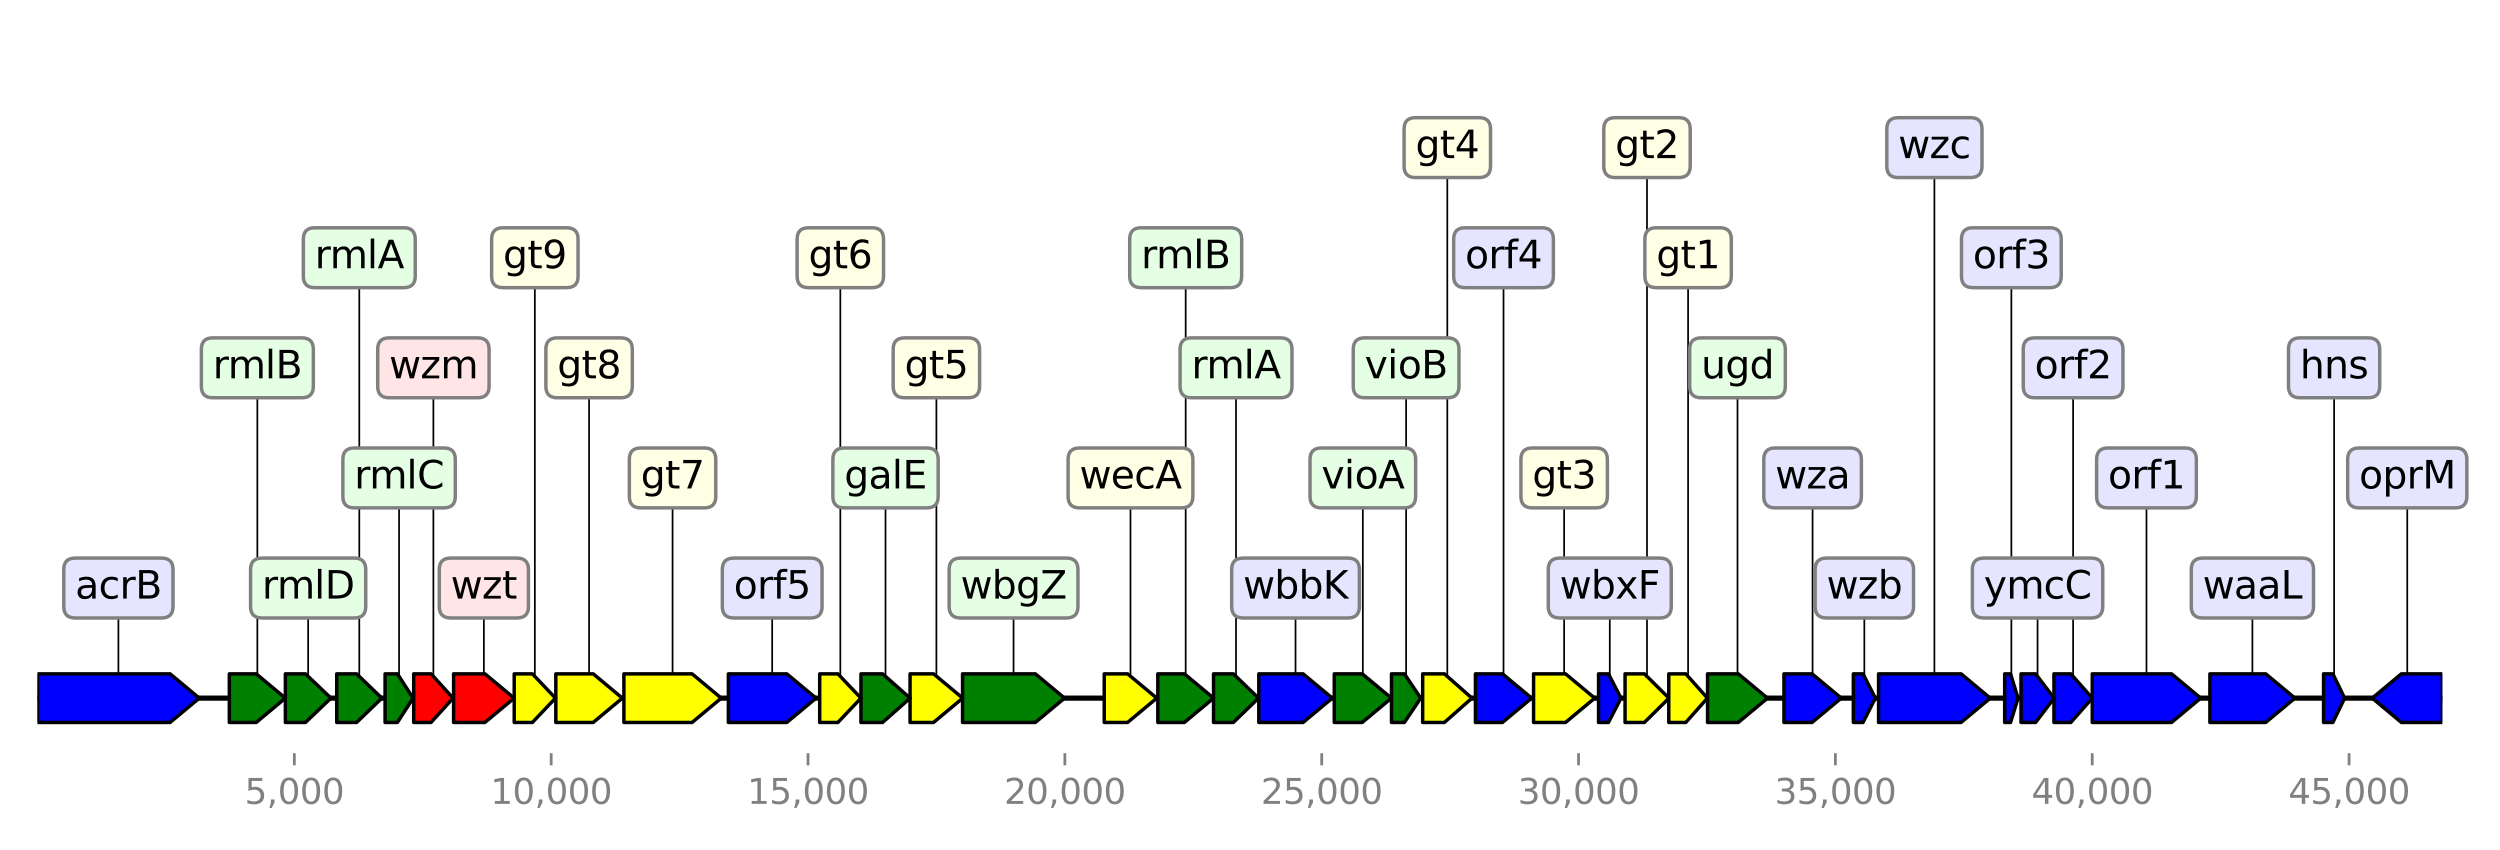 <?xml version="1.0" encoding="utf-8" standalone="no"?>
<!DOCTYPE svg PUBLIC "-//W3C//DTD SVG 1.1//EN"
  "http://www.w3.org/Graphics/SVG/1.1/DTD/svg11.dtd">
<svg height="244.8pt" version="1.1" viewBox="0 0 720 244.8" width="720pt" xmlns="http://www.w3.org/2000/svg" xmlns:xlink="http://www.w3.org/1999/xlink">
 <defs>
  <style type="text/css">*{stroke-linecap:butt;stroke-linejoin:round;}</style>
 </defs>
 <g id="figure_1">
  <g id="patch_1">
   <path d="M 0 244.8 
L 720 244.8 
L 720 0 
L 0 0 
z
" style="fill:#ffffff;"/>
  </g>
  <g id="axes_1">
   <g id="line2d_1">
    <path clip-path="url(#p2020812c71)" d="M 10.8 201.065 
L 703.383 201.065 
" style="fill:none;stroke:#000000;stroke-linecap:square;stroke-width:1.5;"/>
   </g>
   <g id="line2d_2">
    <path clip-path="url(#p2020812c71)" d="M 34.098 169.354 
L 34.098 201.065 
" style="fill:none;stroke:#000000;stroke-linecap:square;stroke-width:0.5;"/>
   </g>
   <g id="line2d_3">
    <path clip-path="url(#p2020812c71)" d="M 557.108 42.511 
L 557.108 201.065 
" style="fill:none;stroke:#000000;stroke-linecap:square;stroke-width:0.5;"/>
   </g>
   <g id="line2d_4">
    <path clip-path="url(#p2020812c71)" d="M 618.186 137.643 
L 618.186 201.065 
" style="fill:none;stroke:#000000;stroke-linecap:square;stroke-width:0.5;"/>
   </g>
   <g id="line2d_5">
    <path clip-path="url(#p2020812c71)" d="M 291.901 169.354 
L 291.901 201.065 
" style="fill:none;stroke:#000000;stroke-linecap:square;stroke-width:0.5;"/>
   </g>
   <g id="line2d_6">
    <path clip-path="url(#p2020812c71)" d="M 193.697 137.643 
L 193.697 201.065 
" style="fill:none;stroke:#000000;stroke-linecap:square;stroke-width:0.5;"/>
   </g>
   <g id="line2d_7">
    <path clip-path="url(#p2020812c71)" d="M 222.39 169.354 
L 222.39 201.065 
" style="fill:none;stroke:#000000;stroke-linecap:square;stroke-width:0.5;"/>
   </g>
   <g id="line2d_8">
    <path clip-path="url(#p2020812c71)" d="M 648.692 169.354 
L 648.692 201.065 
" style="fill:none;stroke:#000000;stroke-linecap:square;stroke-width:0.5;"/>
   </g>
   <g id="line2d_9">
    <path clip-path="url(#p2020812c71)" d="M 373.113 169.354 
L 373.113 201.065 
" style="fill:none;stroke:#000000;stroke-linecap:square;stroke-width:0.5;"/>
   </g>
   <g id="line2d_10">
    <path clip-path="url(#p2020812c71)" d="M 693.289 137.643 
L 693.289 201.065 
" style="fill:none;stroke:#000000;stroke-linecap:square;stroke-width:0.5;"/>
   </g>
   <g id="line2d_11">
    <path clip-path="url(#p2020812c71)" d="M 169.657 105.932 
L 169.657 201.065 
" style="fill:none;stroke:#000000;stroke-linecap:square;stroke-width:0.5;"/>
   </g>
   <g id="line2d_12">
    <path clip-path="url(#p2020812c71)" d="M 450.472 137.643 
L 450.472 201.065 
" style="fill:none;stroke:#000000;stroke-linecap:square;stroke-width:0.5;"/>
   </g>
   <g id="line2d_13">
    <path clip-path="url(#p2020812c71)" d="M 139.351 169.354 
L 139.351 201.065 
" style="fill:none;stroke:#000000;stroke-linecap:square;stroke-width:0.5;"/>
   </g>
   <g id="line2d_14">
    <path clip-path="url(#p2020812c71)" d="M 500.402 105.932 
L 500.402 201.065 
" style="fill:none;stroke:#000000;stroke-linecap:square;stroke-width:0.5;"/>
   </g>
   <g id="line2d_15">
    <path clip-path="url(#p2020812c71)" d="M 522.024 137.643 
L 522.024 201.065 
" style="fill:none;stroke:#000000;stroke-linecap:square;stroke-width:0.5;"/>
   </g>
   <g id="line2d_16">
    <path clip-path="url(#p2020812c71)" d="M 392.494 137.643 
L 392.494 201.065 
" style="fill:none;stroke:#000000;stroke-linecap:square;stroke-width:0.5;"/>
   </g>
   <g id="line2d_17">
    <path clip-path="url(#p2020812c71)" d="M 433.015 74.222 
L 433.015 201.065 
" style="fill:none;stroke:#000000;stroke-linecap:square;stroke-width:0.5;"/>
   </g>
   <g id="line2d_18">
    <path clip-path="url(#p2020812c71)" d="M 74.116 105.932 
L 74.116 201.065 
" style="fill:none;stroke:#000000;stroke-linecap:square;stroke-width:0.5;"/>
   </g>
   <g id="line2d_19">
    <path clip-path="url(#p2020812c71)" d="M 341.476 74.222 
L 341.476 201.065 
" style="fill:none;stroke:#000000;stroke-linecap:square;stroke-width:0.5;"/>
   </g>
   <g id="line2d_20">
    <path clip-path="url(#p2020812c71)" d="M 269.68 105.932 
L 269.68 201.065 
" style="fill:none;stroke:#000000;stroke-linecap:square;stroke-width:0.5;"/>
   </g>
   <g id="line2d_21">
    <path clip-path="url(#p2020812c71)" d="M 325.58 137.643 
L 325.58 201.065 
" style="fill:none;stroke:#000000;stroke-linecap:square;stroke-width:0.5;"/>
   </g>
   <g id="line2d_22">
    <path clip-path="url(#p2020812c71)" d="M 416.823 42.511 
L 416.823 201.065 
" style="fill:none;stroke:#000000;stroke-linecap:square;stroke-width:0.5;"/>
   </g>
   <g id="line2d_23">
    <path clip-path="url(#p2020812c71)" d="M 255.026 137.643 
L 255.026 201.065 
" style="fill:none;stroke:#000000;stroke-linecap:square;stroke-width:0.5;"/>
   </g>
   <g id="line2d_24">
    <path clip-path="url(#p2020812c71)" d="M 88.747 169.354 
L 88.747 201.065 
" style="fill:none;stroke:#000000;stroke-linecap:square;stroke-width:0.5;"/>
   </g>
   <g id="line2d_25">
    <path clip-path="url(#p2020812c71)" d="M 103.475 74.222 
L 103.475 201.065 
" style="fill:none;stroke:#000000;stroke-linecap:square;stroke-width:0.5;"/>
   </g>
   <g id="line2d_26">
    <path clip-path="url(#p2020812c71)" d="M 355.974 105.932 
L 355.974 201.065 
" style="fill:none;stroke:#000000;stroke-linecap:square;stroke-width:0.5;"/>
   </g>
   <g id="line2d_27">
    <path clip-path="url(#p2020812c71)" d="M 474.335 42.511 
L 474.335 201.065 
" style="fill:none;stroke:#000000;stroke-linecap:square;stroke-width:0.5;"/>
   </g>
   <g id="line2d_28">
    <path clip-path="url(#p2020812c71)" d="M 154.034 74.222 
L 154.034 201.065 
" style="fill:none;stroke:#000000;stroke-linecap:square;stroke-width:0.5;"/>
   </g>
   <g id="line2d_29">
    <path clip-path="url(#p2020812c71)" d="M 242.015 74.222 
L 242.015 201.065 
" style="fill:none;stroke:#000000;stroke-linecap:square;stroke-width:0.5;"/>
   </g>
   <g id="line2d_30">
    <path clip-path="url(#p2020812c71)" d="M 124.816 105.932 
L 124.816 201.065 
" style="fill:none;stroke:#000000;stroke-linecap:square;stroke-width:0.5;"/>
   </g>
   <g id="line2d_31">
    <path clip-path="url(#p2020812c71)" d="M 486.17 74.222 
L 486.17 201.065 
" style="fill:none;stroke:#000000;stroke-linecap:square;stroke-width:0.5;"/>
   </g>
   <g id="line2d_32">
    <path clip-path="url(#p2020812c71)" d="M 597.053 105.932 
L 597.053 201.065 
" style="fill:none;stroke:#000000;stroke-linecap:square;stroke-width:0.5;"/>
   </g>
   <g id="line2d_33">
    <path clip-path="url(#p2020812c71)" d="M 586.815 169.354 
L 586.815 201.065 
" style="fill:none;stroke:#000000;stroke-linecap:square;stroke-width:0.5;"/>
   </g>
   <g id="line2d_34">
    <path clip-path="url(#p2020812c71)" d="M 404.958 105.932 
L 404.958 201.065 
" style="fill:none;stroke:#000000;stroke-linecap:square;stroke-width:0.5;"/>
   </g>
   <g id="line2d_35">
    <path clip-path="url(#p2020812c71)" d="M 114.933 137.643 
L 114.933 201.065 
" style="fill:none;stroke:#000000;stroke-linecap:square;stroke-width:0.5;"/>
   </g>
   <g id="line2d_36">
    <path clip-path="url(#p2020812c71)" d="M 463.617 169.354 
L 463.617 201.065 
" style="fill:none;stroke:#000000;stroke-linecap:square;stroke-width:0.5;"/>
   </g>
   <g id="line2d_37">
    <path clip-path="url(#p2020812c71)" d="M 536.929 169.354 
L 536.929 201.065 
" style="fill:none;stroke:#000000;stroke-linecap:square;stroke-width:0.5;"/>
   </g>
   <g id="line2d_38">
    <path clip-path="url(#p2020812c71)" d="M 672.222 105.932 
L 672.222 201.065 
" style="fill:none;stroke:#000000;stroke-linecap:square;stroke-width:0.5;"/>
   </g>
   <g id="line2d_39">
    <path clip-path="url(#p2020812c71)" d="M 579.27 74.222 
L 579.27 201.065 
" style="fill:none;stroke:#000000;stroke-linecap:square;stroke-width:0.5;"/>
   </g>
   <g id="patch_2">
    <path clip-path="url(#p2020812c71)" d="M 10.804 194.065 
Q 29.897 194.065 48.989 194.065 
L 48.989 194.065 
Q 53.19 197.565 57.391 201.065 
Q 53.19 204.565 48.989 208.065 
L 48.989 208.065 
Q 29.897 208.065 10.804 208.065 
L 10.804 194.065 
z
" style="fill:#0000ff;stroke:#000000;stroke-linecap:round;"/>
   </g>
   <g id="patch_3">
    <path clip-path="url(#p2020812c71)" d="M 541.027 194.065 
Q 552.909 194.065 564.792 194.065 
L 564.792 194.065 
Q 568.991 197.565 573.19 201.065 
Q 568.991 204.565 564.792 208.065 
L 564.792 208.065 
Q 552.909 208.065 541.027 208.065 
L 541.027 194.065 
z
" style="fill:#0000ff;stroke:#000000;stroke-linecap:round;"/>
   </g>
   <g id="patch_4">
    <path clip-path="url(#p2020812c71)" d="M 602.571 194.065 
Q 613.987 194.065 625.403 194.065 
L 625.403 194.065 
Q 629.602 197.565 633.801 201.065 
Q 629.602 204.565 625.403 208.065 
L 625.403 208.065 
Q 613.987 208.065 602.571 208.065 
L 602.571 194.065 
z
" style="fill:#0000ff;stroke:#000000;stroke-linecap:round;"/>
   </g>
   <g id="patch_5">
    <path clip-path="url(#p2020812c71)" d="M 277.218 194.065 
Q 287.701 194.065 298.185 194.065 
L 298.185 194.065 
Q 302.384 197.565 306.584 201.065 
Q 302.384 204.565 298.185 208.065 
L 298.185 208.065 
Q 287.701 208.065 277.218 208.065 
L 277.218 194.065 
z
" style="fill:#008000;stroke:#000000;stroke-linecap:round;"/>
   </g>
   <g id="patch_6">
    <path clip-path="url(#p2020812c71)" d="M 179.68 194.065 
Q 189.496 194.065 199.313 194.065 
L 199.313 194.065 
Q 203.514 197.565 207.715 201.065 
Q 203.514 204.565 199.313 208.065 
L 199.313 208.065 
Q 189.496 208.065 179.68 208.065 
L 179.68 194.065 
z
" style="fill:#ffff00;stroke:#000000;stroke-linecap:round;"/>
   </g>
   <g id="patch_7">
    <path clip-path="url(#p2020812c71)" d="M 209.771 194.065 
Q 218.19 194.065 226.608 194.065 
L 226.608 194.065 
Q 230.809 197.565 235.01 201.065 
Q 230.809 204.565 226.608 208.065 
L 226.608 208.065 
Q 218.19 208.065 209.771 208.065 
L 209.771 194.065 
z
" style="fill:#0000ff;stroke:#000000;stroke-linecap:round;"/>
   </g>
   <g id="patch_8">
    <path clip-path="url(#p2020812c71)" d="M 636.449 194.065 
Q 644.491 194.065 652.532 194.065 
L 652.532 194.065 
Q 656.733 197.565 660.934 201.065 
Q 656.733 204.565 652.532 208.065 
L 652.532 208.065 
Q 644.491 208.065 636.449 208.065 
L 636.449 194.065 
z
" style="fill:#0000ff;stroke:#000000;stroke-linecap:round;"/>
   </g>
   <g id="patch_9">
    <path clip-path="url(#p2020812c71)" d="M 362.536 194.065 
Q 368.913 194.065 375.29 194.065 
L 375.29 194.065 
Q 379.491 197.565 383.691 201.065 
Q 379.491 204.565 375.29 208.065 
L 375.29 208.065 
Q 368.913 208.065 362.536 208.065 
L 362.536 194.065 
z
" style="fill:#0000ff;stroke:#000000;stroke-linecap:round;"/>
   </g>
   <g id="patch_10">
    <path clip-path="url(#p2020812c71)" d="M 703.378 208.065 
Q 697.488 208.065 691.599 208.065 
L 691.599 208.065 
Q 687.399 204.565 683.199 201.065 
Q 687.399 197.565 691.599 194.065 
L 691.599 194.065 
Q 697.488 194.065 703.378 194.065 
L 703.378 208.065 
z
" style="fill:#0000ff;stroke:#000000;stroke-linecap:round;"/>
   </g>
   <g id="patch_11">
    <path clip-path="url(#p2020812c71)" d="M 160.077 194.065 
Q 165.459 194.065 170.84 194.065 
L 170.84 194.065 
Q 175.038 197.565 179.236 201.065 
Q 175.038 204.565 170.84 208.065 
L 170.84 208.065 
Q 165.459 208.065 160.077 208.065 
L 160.077 194.065 
z
" style="fill:#ffff00;stroke:#000000;stroke-linecap:round;"/>
   </g>
   <g id="patch_12">
    <path clip-path="url(#p2020812c71)" d="M 441.669 194.065 
Q 446.271 194.065 450.872 194.065 
L 450.872 194.065 
Q 455.073 197.565 459.275 201.065 
Q 455.073 204.565 450.872 208.065 
L 450.872 208.065 
Q 446.271 208.065 441.669 208.065 
L 441.669 194.065 
z
" style="fill:#ffff00;stroke:#000000;stroke-linecap:round;"/>
   </g>
   <g id="patch_13">
    <path clip-path="url(#p2020812c71)" d="M 130.637 194.065 
Q 135.149 194.065 139.661 194.065 
L 139.661 194.065 
Q 143.863 197.565 148.065 201.065 
Q 143.863 204.565 139.661 208.065 
L 139.661 208.065 
Q 135.149 208.065 130.637 208.065 
L 130.637 194.065 
z
" style="fill:#ff0000;stroke:#000000;stroke-linecap:round;"/>
   </g>
   <g id="patch_14">
    <path clip-path="url(#p2020812c71)" d="M 491.777 194.065 
Q 496.201 194.065 500.626 194.065 
L 500.626 194.065 
Q 504.826 197.565 509.027 201.065 
Q 504.826 204.565 500.626 208.065 
L 500.626 208.065 
Q 496.201 208.065 491.777 208.065 
L 491.777 194.065 
z
" style="fill:#008000;stroke:#000000;stroke-linecap:round;"/>
   </g>
   <g id="patch_15">
    <path clip-path="url(#p2020812c71)" d="M 513.776 194.065 
Q 517.826 194.065 521.875 194.065 
L 521.875 194.065 
Q 526.073 197.565 530.272 201.065 
Q 526.073 204.565 521.875 208.065 
L 521.875 208.065 
Q 517.826 208.065 513.776 208.065 
L 513.776 194.065 
z
" style="fill:#0000ff;stroke:#000000;stroke-linecap:round;"/>
   </g>
   <g id="patch_16">
    <path clip-path="url(#p2020812c71)" d="M 384.268 194.065 
Q 388.295 194.065 392.321 194.065 
L 392.321 194.065 
Q 396.52 197.565 400.719 201.065 
Q 396.52 204.565 392.321 208.065 
L 392.321 208.065 
Q 388.295 208.065 384.268 208.065 
L 384.268 194.065 
z
" style="fill:#008000;stroke:#000000;stroke-linecap:round;"/>
   </g>
   <g id="patch_17">
    <path clip-path="url(#p2020812c71)" d="M 424.923 194.065 
Q 428.817 194.065 432.711 194.065 
L 432.711 194.065 
Q 436.909 197.565 441.107 201.065 
Q 436.909 204.565 432.711 208.065 
L 432.711 208.065 
Q 428.817 208.065 424.923 208.065 
L 424.923 194.065 
z
" style="fill:#0000ff;stroke:#000000;stroke-linecap:round;"/>
   </g>
   <g id="patch_18">
    <path clip-path="url(#p2020812c71)" d="M 66.046 194.065 
Q 69.917 194.065 73.789 194.065 
L 73.789 194.065 
Q 77.988 197.565 82.186 201.065 
Q 77.988 204.565 73.789 208.065 
L 73.789 208.065 
Q 69.917 208.065 66.046 208.065 
L 66.046 194.065 
z
" style="fill:#008000;stroke:#000000;stroke-linecap:round;"/>
   </g>
   <g id="patch_19">
    <path clip-path="url(#p2020812c71)" d="M 333.45 194.065 
Q 337.277 194.065 341.104 194.065 
L 341.104 194.065 
Q 345.303 197.565 349.502 201.065 
Q 345.303 204.565 341.104 208.065 
L 341.104 208.065 
Q 337.277 208.065 333.45 208.065 
L 333.45 194.065 
z
" style="fill:#008000;stroke:#000000;stroke-linecap:round;"/>
   </g>
   <g id="patch_20">
    <path clip-path="url(#p2020812c71)" d="M 262.098 194.065 
Q 265.48 194.065 268.862 194.065 
L 268.862 194.065 
Q 273.062 197.565 277.262 201.065 
Q 273.062 204.565 268.862 208.065 
L 268.862 208.065 
Q 265.48 208.065 262.098 208.065 
L 262.098 194.065 
z
" style="fill:#ffff00;stroke:#000000;stroke-linecap:round;"/>
   </g>
   <g id="patch_21">
    <path clip-path="url(#p2020812c71)" d="M 318.02 194.065 
Q 321.381 194.065 324.742 194.065 
L 324.742 194.065 
Q 328.941 197.565 333.14 201.065 
Q 328.941 204.565 324.742 208.065 
L 324.742 208.065 
Q 321.381 208.065 318.02 208.065 
L 318.02 194.065 
z
" style="fill:#ffff00;stroke:#000000;stroke-linecap:round;"/>
   </g>
   <g id="patch_22">
    <path clip-path="url(#p2020812c71)" d="M 409.729 194.065 
Q 412.855 194.065 415.981 194.065 
L 415.981 194.065 
Q 419.949 197.565 423.916 201.065 
Q 419.949 204.565 415.981 208.065 
L 415.981 208.065 
Q 412.855 208.065 409.729 208.065 
L 409.729 194.065 
z
" style="fill:#ffff00;stroke:#000000;stroke-linecap:round;"/>
   </g>
   <g id="patch_23">
    <path clip-path="url(#p2020812c71)" d="M 247.955 194.065 
Q 251.071 194.065 254.187 194.065 
L 254.187 194.065 
Q 258.143 197.565 262.098 201.065 
Q 258.143 204.565 254.187 208.065 
L 254.187 208.065 
Q 251.071 208.065 247.955 208.065 
L 247.955 194.065 
z
" style="fill:#008000;stroke:#000000;stroke-linecap:round;"/>
   </g>
   <g id="patch_24">
    <path clip-path="url(#p2020812c71)" d="M 82.186 194.065 
Q 85.078 194.065 87.969 194.065 
L 87.969 194.065 
Q 91.639 197.565 95.309 201.065 
Q 91.639 204.565 87.969 208.065 
L 87.969 208.065 
Q 85.078 208.065 82.186 208.065 
L 82.186 194.065 
z
" style="fill:#008000;stroke:#000000;stroke-linecap:round;"/>
   </g>
   <g id="patch_25">
    <path clip-path="url(#p2020812c71)" d="M 96.98 194.065 
Q 99.842 194.065 102.704 194.065 
L 102.704 194.065 
Q 106.337 197.565 109.97 201.065 
Q 106.337 204.565 102.704 208.065 
L 102.704 208.065 
Q 99.842 208.065 96.98 208.065 
L 96.98 194.065 
z
" style="fill:#008000;stroke:#000000;stroke-linecap:round;"/>
   </g>
   <g id="patch_26">
    <path clip-path="url(#p2020812c71)" d="M 349.502 194.065 
Q 352.354 194.065 355.206 194.065 
L 355.206 194.065 
Q 358.827 197.565 362.447 201.065 
Q 358.827 204.565 355.206 208.065 
L 355.206 208.065 
Q 352.354 208.065 349.502 208.065 
L 349.502 194.065 
z
" style="fill:#008000;stroke:#000000;stroke-linecap:round;"/>
   </g>
   <g id="patch_27">
    <path clip-path="url(#p2020812c71)" d="M 468.018 194.065 
Q 470.802 194.065 473.585 194.065 
L 473.585 194.065 
Q 477.119 197.565 480.652 201.065 
Q 477.119 204.565 473.585 208.065 
L 473.585 208.065 
Q 470.802 208.065 468.018 208.065 
L 468.018 194.065 
z
" style="fill:#ffff00;stroke:#000000;stroke-linecap:round;"/>
   </g>
   <g id="patch_28">
    <path clip-path="url(#p2020812c71)" d="M 148.094 194.065 
Q 150.712 194.065 153.329 194.065 
L 153.329 194.065 
Q 156.652 197.565 159.974 201.065 
Q 156.652 204.565 153.329 208.065 
L 153.329 208.065 
Q 150.712 208.065 148.094 208.065 
L 148.094 194.065 
z
" style="fill:#ffff00;stroke:#000000;stroke-linecap:round;"/>
   </g>
   <g id="patch_29">
    <path clip-path="url(#p2020812c71)" d="M 236.075 194.065 
Q 238.693 194.065 241.31 194.065 
L 241.31 194.065 
Q 244.632 197.565 247.955 201.065 
Q 244.632 204.565 241.31 208.065 
L 241.31 208.065 
Q 238.693 208.065 236.075 208.065 
L 236.075 194.065 
z
" style="fill:#ffff00;stroke:#000000;stroke-linecap:round;"/>
   </g>
   <g id="patch_30">
    <path clip-path="url(#p2020812c71)" d="M 119.142 194.065 
Q 121.642 194.065 124.142 194.065 
L 124.142 194.065 
Q 127.316 197.565 130.489 201.065 
Q 127.316 204.565 124.142 208.065 
L 124.142 208.065 
Q 121.642 208.065 119.142 208.065 
L 119.142 194.065 
z
" style="fill:#ff0000;stroke:#000000;stroke-linecap:round;"/>
   </g>
   <g id="patch_31">
    <path clip-path="url(#p2020812c71)" d="M 480.608 194.065 
Q 483.059 194.065 485.51 194.065 
L 485.51 194.065 
Q 488.622 197.565 491.733 201.065 
Q 488.622 204.565 485.51 208.065 
L 485.51 208.065 
Q 483.059 208.065 480.608 208.065 
L 480.608 194.065 
z
" style="fill:#ffff00;stroke:#000000;stroke-linecap:round;"/>
   </g>
   <g id="patch_32">
    <path clip-path="url(#p2020812c71)" d="M 591.534 194.065 
Q 593.966 194.065 596.398 194.065 
L 596.398 194.065 
Q 599.484 197.565 602.571 201.065 
Q 599.484 204.565 596.398 208.065 
L 596.398 208.065 
Q 593.966 208.065 591.534 208.065 
L 591.534 194.065 
z
" style="fill:#0000ff;stroke:#000000;stroke-linecap:round;"/>
   </g>
   <g id="patch_33">
    <path clip-path="url(#p2020812c71)" d="M 582.051 194.065 
Q 584.152 194.065 586.252 194.065 
L 586.252 194.065 
Q 588.915 197.565 591.579 201.065 
Q 588.915 204.565 586.252 208.065 
L 586.252 208.065 
Q 584.152 208.065 582.051 208.065 
L 582.051 194.065 
z
" style="fill:#0000ff;stroke:#000000;stroke-linecap:round;"/>
   </g>
   <g id="patch_34">
    <path clip-path="url(#p2020812c71)" d="M 400.749 194.065 
Q 402.605 194.065 404.46 194.065 
L 404.46 194.065 
Q 406.814 197.565 409.167 201.065 
Q 406.814 204.565 404.46 208.065 
L 404.46 208.065 
Q 402.605 208.065 400.749 208.065 
L 400.749 194.065 
z
" style="fill:#008000;stroke:#000000;stroke-linecap:round;"/>
   </g>
   <g id="patch_35">
    <path clip-path="url(#p2020812c71)" d="M 110.902 194.065 
Q 112.679 194.065 114.457 194.065 
L 114.457 194.065 
Q 116.711 197.565 118.965 201.065 
Q 116.711 204.565 114.457 208.065 
L 114.457 208.065 
Q 112.679 208.065 110.902 208.065 
L 110.902 194.065 
z
" style="fill:#008000;stroke:#000000;stroke-linecap:round;"/>
   </g>
   <g id="patch_36">
    <path clip-path="url(#p2020812c71)" d="M 460.384 194.065 
Q 461.809 194.065 463.235 194.065 
L 463.235 194.065 
Q 465.042 197.565 466.849 201.065 
Q 465.042 204.565 463.235 208.065 
L 463.235 208.065 
Q 461.809 208.065 460.384 208.065 
L 460.384 194.065 
z
" style="fill:#0000ff;stroke:#000000;stroke-linecap:round;"/>
   </g>
   <g id="patch_37">
    <path clip-path="url(#p2020812c71)" d="M 533.763 194.065 
Q 535.159 194.065 536.555 194.065 
L 536.555 194.065 
Q 538.325 197.565 540.095 201.065 
Q 538.325 204.565 536.555 208.065 
L 536.555 208.065 
Q 535.159 208.065 533.763 208.065 
L 533.763 194.065 
z
" style="fill:#0000ff;stroke:#000000;stroke-linecap:round;"/>
   </g>
   <g id="patch_38">
    <path clip-path="url(#p2020812c71)" d="M 669.189 194.065 
Q 670.526 194.065 671.863 194.065 
L 671.863 194.065 
Q 673.559 197.565 675.254 201.065 
Q 673.559 204.565 671.863 208.065 
L 671.863 208.065 
Q 670.526 208.065 669.189 208.065 
L 669.189 194.065 
z
" style="fill:#0000ff;stroke:#000000;stroke-linecap:round;"/>
   </g>
   <g id="patch_39">
    <path clip-path="url(#p2020812c71)" d="M 577.347 194.065 
Q 578.194 194.065 579.041 194.065 
L 579.041 194.065 
Q 580.117 197.565 581.193 201.065 
Q 580.117 204.565 579.041 208.065 
L 579.041 208.065 
Q 578.194 208.065 577.347 208.065 
L 577.347 194.065 
z
" style="fill:#0000ff;stroke:#000000;stroke-linecap:round;"/>
   </g>
   <g id="matplotlib.axis_1">
    <g id="xtick_1">
     <g id="line2d_40">
      <defs>
       <path d="M 0 0 
L 0 3.5 
" id="m4cb9fca076" style="stroke:#808080;stroke-width:0.8;"/>
      </defs>
      <g>
       <use style="fill:#808080;stroke:#808080;stroke-width:0.8;" x="84.768" xlink:href="#m4cb9fca076" y="216.92"/>
      </g>
     </g>
     <g id="text_1">
      <!-- 5,000 -->
      <g style="fill:#808080;" transform="translate(70.454 231.518)scale(0.1 -0.1)">
       <defs>
        <path d="M 691 4666 
L 3169 4666 
L 3169 4134 
L 1269 4134 
L 1269 2991 
Q 1406 3038 1543 3061 
Q 1681 3084 1819 3084 
Q 2600 3084 3056 2656 
Q 3513 2228 3513 1497 
Q 3513 744 3044 326 
Q 2575 -91 1722 -91 
Q 1428 -91 1123 -41 
Q 819 9 494 109 
L 494 744 
Q 775 591 1075 516 
Q 1375 441 1709 441 
Q 2250 441 2565 725 
Q 2881 1009 2881 1497 
Q 2881 1984 2565 2268 
Q 2250 2553 1709 2553 
Q 1456 2553 1204 2497 
Q 953 2441 691 2322 
L 691 4666 
z
" id="DejaVuSans-35" transform="scale(0.016)"/>
        <path d="M 750 794 
L 1409 794 
L 1409 256 
L 897 -744 
L 494 -744 
L 750 256 
L 750 794 
z
" id="DejaVuSans-2c" transform="scale(0.016)"/>
        <path d="M 2034 4250 
Q 1547 4250 1301 3770 
Q 1056 3291 1056 2328 
Q 1056 1369 1301 889 
Q 1547 409 2034 409 
Q 2525 409 2770 889 
Q 3016 1369 3016 2328 
Q 3016 3291 2770 3770 
Q 2525 4250 2034 4250 
z
M 2034 4750 
Q 2819 4750 3233 4129 
Q 3647 3509 3647 2328 
Q 3647 1150 3233 529 
Q 2819 -91 2034 -91 
Q 1250 -91 836 529 
Q 422 1150 422 2328 
Q 422 3509 836 4129 
Q 1250 4750 2034 4750 
z
" id="DejaVuSans-30" transform="scale(0.016)"/>
       </defs>
       <use xlink:href="#DejaVuSans-35"/>
       <use x="63.623" xlink:href="#DejaVuSans-2c"/>
       <use x="95.41" xlink:href="#DejaVuSans-30"/>
       <use x="159.033" xlink:href="#DejaVuSans-30"/>
       <use x="222.656" xlink:href="#DejaVuSans-30"/>
      </g>
     </g>
    </g>
    <g id="xtick_2">
     <g id="line2d_41">
      <g>
       <use style="fill:#808080;stroke:#808080;stroke-width:0.8;" x="158.739" xlink:href="#m4cb9fca076" y="216.92"/>
      </g>
     </g>
     <g id="text_2">
      <!-- 10,000 -->
      <g style="fill:#808080;" transform="translate(141.243 231.518)scale(0.1 -0.1)">
       <defs>
        <path d="M 794 531 
L 1825 531 
L 1825 4091 
L 703 3866 
L 703 4441 
L 1819 4666 
L 2450 4666 
L 2450 531 
L 3481 531 
L 3481 0 
L 794 0 
L 794 531 
z
" id="DejaVuSans-31" transform="scale(0.016)"/>
       </defs>
       <use xlink:href="#DejaVuSans-31"/>
       <use x="63.623" xlink:href="#DejaVuSans-30"/>
       <use x="127.246" xlink:href="#DejaVuSans-2c"/>
       <use x="159.033" xlink:href="#DejaVuSans-30"/>
       <use x="222.656" xlink:href="#DejaVuSans-30"/>
       <use x="286.279" xlink:href="#DejaVuSans-30"/>
      </g>
     </g>
    </g>
    <g id="xtick_3">
     <g id="line2d_42">
      <g>
       <use style="fill:#808080;stroke:#808080;stroke-width:0.8;" x="232.709" xlink:href="#m4cb9fca076" y="216.92"/>
      </g>
     </g>
     <g id="text_3">
      <!-- 15,000 -->
      <g style="fill:#808080;" transform="translate(215.214 231.518)scale(0.1 -0.1)">
       <use xlink:href="#DejaVuSans-31"/>
       <use x="63.623" xlink:href="#DejaVuSans-35"/>
       <use x="127.246" xlink:href="#DejaVuSans-2c"/>
       <use x="159.033" xlink:href="#DejaVuSans-30"/>
       <use x="222.656" xlink:href="#DejaVuSans-30"/>
       <use x="286.279" xlink:href="#DejaVuSans-30"/>
      </g>
     </g>
    </g>
    <g id="xtick_4">
     <g id="line2d_43">
      <g>
       <use style="fill:#808080;stroke:#808080;stroke-width:0.8;" x="306.68" xlink:href="#m4cb9fca076" y="216.92"/>
      </g>
     </g>
     <g id="text_4">
      <!-- 20,000 -->
      <g style="fill:#808080;" transform="translate(289.185 231.518)scale(0.1 -0.1)">
       <defs>
        <path d="M 1228 531 
L 3431 531 
L 3431 0 
L 469 0 
L 469 531 
Q 828 903 1448 1529 
Q 2069 2156 2228 2338 
Q 2531 2678 2651 2914 
Q 2772 3150 2772 3378 
Q 2772 3750 2511 3984 
Q 2250 4219 1831 4219 
Q 1534 4219 1204 4116 
Q 875 4013 500 3803 
L 500 4441 
Q 881 4594 1212 4672 
Q 1544 4750 1819 4750 
Q 2544 4750 2975 4387 
Q 3406 4025 3406 3419 
Q 3406 3131 3298 2873 
Q 3191 2616 2906 2266 
Q 2828 2175 2409 1742 
Q 1991 1309 1228 531 
z
" id="DejaVuSans-32" transform="scale(0.016)"/>
       </defs>
       <use xlink:href="#DejaVuSans-32"/>
       <use x="63.623" xlink:href="#DejaVuSans-30"/>
       <use x="127.246" xlink:href="#DejaVuSans-2c"/>
       <use x="159.033" xlink:href="#DejaVuSans-30"/>
       <use x="222.656" xlink:href="#DejaVuSans-30"/>
       <use x="286.279" xlink:href="#DejaVuSans-30"/>
      </g>
     </g>
    </g>
    <g id="xtick_5">
     <g id="line2d_44">
      <g>
       <use style="fill:#808080;stroke:#808080;stroke-width:0.8;" x="380.651" xlink:href="#m4cb9fca076" y="216.92"/>
      </g>
     </g>
     <g id="text_5">
      <!-- 25,000 -->
      <g style="fill:#808080;" transform="translate(363.156 231.518)scale(0.1 -0.1)">
       <use xlink:href="#DejaVuSans-32"/>
       <use x="63.623" xlink:href="#DejaVuSans-35"/>
       <use x="127.246" xlink:href="#DejaVuSans-2c"/>
       <use x="159.033" xlink:href="#DejaVuSans-30"/>
       <use x="222.656" xlink:href="#DejaVuSans-30"/>
       <use x="286.279" xlink:href="#DejaVuSans-30"/>
      </g>
     </g>
    </g>
    <g id="xtick_6">
     <g id="line2d_45">
      <g>
       <use style="fill:#808080;stroke:#808080;stroke-width:0.8;" x="454.622" xlink:href="#m4cb9fca076" y="216.92"/>
      </g>
     </g>
     <g id="text_6">
      <!-- 30,000 -->
      <g style="fill:#808080;" transform="translate(437.126 231.518)scale(0.1 -0.1)">
       <defs>
        <path d="M 2597 2516 
Q 3050 2419 3304 2112 
Q 3559 1806 3559 1356 
Q 3559 666 3084 287 
Q 2609 -91 1734 -91 
Q 1441 -91 1130 -33 
Q 819 25 488 141 
L 488 750 
Q 750 597 1062 519 
Q 1375 441 1716 441 
Q 2309 441 2620 675 
Q 2931 909 2931 1356 
Q 2931 1769 2642 2001 
Q 2353 2234 1838 2234 
L 1294 2234 
L 1294 2753 
L 1863 2753 
Q 2328 2753 2575 2939 
Q 2822 3125 2822 3475 
Q 2822 3834 2567 4026 
Q 2313 4219 1838 4219 
Q 1578 4219 1281 4162 
Q 984 4106 628 3988 
L 628 4550 
Q 988 4650 1302 4700 
Q 1616 4750 1894 4750 
Q 2613 4750 3031 4423 
Q 3450 4097 3450 3541 
Q 3450 3153 3228 2886 
Q 3006 2619 2597 2516 
z
" id="DejaVuSans-33" transform="scale(0.016)"/>
       </defs>
       <use xlink:href="#DejaVuSans-33"/>
       <use x="63.623" xlink:href="#DejaVuSans-30"/>
       <use x="127.246" xlink:href="#DejaVuSans-2c"/>
       <use x="159.033" xlink:href="#DejaVuSans-30"/>
       <use x="222.656" xlink:href="#DejaVuSans-30"/>
       <use x="286.279" xlink:href="#DejaVuSans-30"/>
      </g>
     </g>
    </g>
    <g id="xtick_7">
     <g id="line2d_46">
      <g>
       <use style="fill:#808080;stroke:#808080;stroke-width:0.8;" x="528.593" xlink:href="#m4cb9fca076" y="216.92"/>
      </g>
     </g>
     <g id="text_7">
      <!-- 35,000 -->
      <g style="fill:#808080;" transform="translate(511.097 231.518)scale(0.1 -0.1)">
       <use xlink:href="#DejaVuSans-33"/>
       <use x="63.623" xlink:href="#DejaVuSans-35"/>
       <use x="127.246" xlink:href="#DejaVuSans-2c"/>
       <use x="159.033" xlink:href="#DejaVuSans-30"/>
       <use x="222.656" xlink:href="#DejaVuSans-30"/>
       <use x="286.279" xlink:href="#DejaVuSans-30"/>
      </g>
     </g>
    </g>
    <g id="xtick_8">
     <g id="line2d_47">
      <g>
       <use style="fill:#808080;stroke:#808080;stroke-width:0.8;" x="602.563" xlink:href="#m4cb9fca076" y="216.92"/>
      </g>
     </g>
     <g id="text_8">
      <!-- 40,000 -->
      <g style="fill:#808080;" transform="translate(585.068 231.518)scale(0.1 -0.1)">
       <defs>
        <path d="M 2419 4116 
L 825 1625 
L 2419 1625 
L 2419 4116 
z
M 2253 4666 
L 3047 4666 
L 3047 1625 
L 3713 1625 
L 3713 1100 
L 3047 1100 
L 3047 0 
L 2419 0 
L 2419 1100 
L 313 1100 
L 313 1709 
L 2253 4666 
z
" id="DejaVuSans-34" transform="scale(0.016)"/>
       </defs>
       <use xlink:href="#DejaVuSans-34"/>
       <use x="63.623" xlink:href="#DejaVuSans-30"/>
       <use x="127.246" xlink:href="#DejaVuSans-2c"/>
       <use x="159.033" xlink:href="#DejaVuSans-30"/>
       <use x="222.656" xlink:href="#DejaVuSans-30"/>
       <use x="286.279" xlink:href="#DejaVuSans-30"/>
      </g>
     </g>
    </g>
    <g id="xtick_9">
     <g id="line2d_48">
      <g>
       <use style="fill:#808080;stroke:#808080;stroke-width:0.8;" x="676.534" xlink:href="#m4cb9fca076" y="216.92"/>
      </g>
     </g>
     <g id="text_9">
      <!-- 45,000 -->
      <g style="fill:#808080;" transform="translate(659.039 231.518)scale(0.1 -0.1)">
       <use xlink:href="#DejaVuSans-34"/>
       <use x="63.623" xlink:href="#DejaVuSans-35"/>
       <use x="127.246" xlink:href="#DejaVuSans-2c"/>
       <use x="159.033" xlink:href="#DejaVuSans-30"/>
       <use x="222.656" xlink:href="#DejaVuSans-30"/>
       <use x="286.279" xlink:href="#DejaVuSans-30"/>
      </g>
     </g>
    </g>
   </g>
   <g id="linkto_acrB">
    <g id="patch_40">
     <a xlink:href="acrB">
      <path d="M 21.669 177.977 
L 46.527 177.977 
Q 49.827 177.977 49.827 174.677 
L 49.827 164.031 
Q 49.827 160.731 46.527 160.731 
L 21.669 160.731 
Q 18.369 160.731 18.369 164.031 
L 18.369 174.677 
Q 18.369 177.977 21.669 177.977 
z
" style="fill:#e5e5ff;stroke:#808080;stroke-linejoin:miter;"/>
     </a>
    </g>
    <!-- acrB -->
    <g transform="translate(21.669 172.389)scale(0.11 -0.11)">
     <defs>
      <path d="M 2194 1759 
Q 1497 1759 1228 1600 
Q 959 1441 959 1056 
Q 959 750 1161 570 
Q 1363 391 1709 391 
Q 2188 391 2477 730 
Q 2766 1069 2766 1631 
L 2766 1759 
L 2194 1759 
z
M 3341 1997 
L 3341 0 
L 2766 0 
L 2766 531 
Q 2569 213 2275 61 
Q 1981 -91 1556 -91 
Q 1019 -91 701 211 
Q 384 513 384 1019 
Q 384 1609 779 1909 
Q 1175 2209 1959 2209 
L 2766 2209 
L 2766 2266 
Q 2766 2663 2505 2880 
Q 2244 3097 1772 3097 
Q 1472 3097 1187 3025 
Q 903 2953 641 2809 
L 641 3341 
Q 956 3463 1253 3523 
Q 1550 3584 1831 3584 
Q 2591 3584 2966 3190 
Q 3341 2797 3341 1997 
z
" id="DejaVuSans-61" transform="scale(0.016)"/>
      <path d="M 3122 3366 
L 3122 2828 
Q 2878 2963 2633 3030 
Q 2388 3097 2138 3097 
Q 1578 3097 1268 2742 
Q 959 2388 959 1747 
Q 959 1106 1268 751 
Q 1578 397 2138 397 
Q 2388 397 2633 464 
Q 2878 531 3122 666 
L 3122 134 
Q 2881 22 2623 -34 
Q 2366 -91 2075 -91 
Q 1284 -91 818 406 
Q 353 903 353 1747 
Q 353 2603 823 3093 
Q 1294 3584 2113 3584 
Q 2378 3584 2631 3529 
Q 2884 3475 3122 3366 
z
" id="DejaVuSans-63" transform="scale(0.016)"/>
      <path d="M 2631 2963 
Q 2534 3019 2420 3045 
Q 2306 3072 2169 3072 
Q 1681 3072 1420 2755 
Q 1159 2438 1159 1844 
L 1159 0 
L 581 0 
L 581 3500 
L 1159 3500 
L 1159 2956 
Q 1341 3275 1631 3429 
Q 1922 3584 2338 3584 
Q 2397 3584 2469 3576 
Q 2541 3569 2628 3553 
L 2631 2963 
z
" id="DejaVuSans-72" transform="scale(0.016)"/>
      <path d="M 1259 2228 
L 1259 519 
L 2272 519 
Q 2781 519 3026 730 
Q 3272 941 3272 1375 
Q 3272 1813 3026 2020 
Q 2781 2228 2272 2228 
L 1259 2228 
z
M 1259 4147 
L 1259 2741 
L 2194 2741 
Q 2656 2741 2882 2914 
Q 3109 3088 3109 3444 
Q 3109 3797 2882 3972 
Q 2656 4147 2194 4147 
L 1259 4147 
z
M 628 4666 
L 2241 4666 
Q 2963 4666 3353 4366 
Q 3744 4066 3744 3513 
Q 3744 3084 3544 2831 
Q 3344 2578 2956 2516 
Q 3422 2416 3680 2098 
Q 3938 1781 3938 1306 
Q 3938 681 3513 340 
Q 3088 0 2303 0 
L 628 0 
L 628 4666 
z
" id="DejaVuSans-42" transform="scale(0.016)"/>
     </defs>
     <use xlink:href="#DejaVuSans-61"/>
     <use x="61.279" xlink:href="#DejaVuSans-63"/>
     <use x="116.26" xlink:href="#DejaVuSans-72"/>
     <use x="157.373" xlink:href="#DejaVuSans-42"/>
    </g>
   </g>
   <g id="linkto_wzc">
    <g id="patch_41">
     <a xlink:href="wzc">
      <path d="M 546.7 51.134 
L 567.517 51.134 
Q 570.817 51.134 570.817 47.834 
L 570.817 37.188 
Q 570.817 33.888 567.517 33.888 
L 546.7 33.888 
Q 543.4 33.888 543.4 37.188 
L 543.4 47.834 
Q 543.4 51.134 546.7 51.134 
z
" style="fill:#e5e5ff;stroke:#808080;stroke-linejoin:miter;"/>
     </a>
    </g>
    <!-- wzc -->
    <g transform="translate(546.7 45.546)scale(0.11 -0.11)">
     <defs>
      <path d="M 269 3500 
L 844 3500 
L 1563 769 
L 2278 3500 
L 2956 3500 
L 3675 769 
L 4391 3500 
L 4966 3500 
L 4050 0 
L 3372 0 
L 2619 2869 
L 1863 0 
L 1184 0 
L 269 3500 
z
" id="DejaVuSans-77" transform="scale(0.016)"/>
      <path d="M 353 3500 
L 3084 3500 
L 3084 2975 
L 922 459 
L 3084 459 
L 3084 0 
L 275 0 
L 275 525 
L 2438 3041 
L 353 3041 
L 353 3500 
z
" id="DejaVuSans-7a" transform="scale(0.016)"/>
     </defs>
     <use xlink:href="#DejaVuSans-77"/>
     <use x="81.787" xlink:href="#DejaVuSans-7a"/>
     <use x="134.277" xlink:href="#DejaVuSans-63"/>
    </g>
   </g>
   <g id="linkto_orf1">
    <g id="patch_42">
     <a xlink:href="orf1">
      <path d="M 607.124 146.266 
L 629.248 146.266 
Q 632.548 146.266 632.548 142.966 
L 632.548 132.32 
Q 632.548 129.02 629.248 129.02 
L 607.124 129.02 
Q 603.824 129.02 603.824 132.32 
L 603.824 142.966 
Q 603.824 146.266 607.124 146.266 
z
" style="fill:#e5e5ff;stroke:#808080;stroke-linejoin:miter;"/>
     </a>
    </g>
    <!-- orf1 -->
    <g transform="translate(607.124 140.678)scale(0.11 -0.11)">
     <defs>
      <path d="M 1959 3097 
Q 1497 3097 1228 2736 
Q 959 2375 959 1747 
Q 959 1119 1226 758 
Q 1494 397 1959 397 
Q 2419 397 2687 759 
Q 2956 1122 2956 1747 
Q 2956 2369 2687 2733 
Q 2419 3097 1959 3097 
z
M 1959 3584 
Q 2709 3584 3137 3096 
Q 3566 2609 3566 1747 
Q 3566 888 3137 398 
Q 2709 -91 1959 -91 
Q 1206 -91 779 398 
Q 353 888 353 1747 
Q 353 2609 779 3096 
Q 1206 3584 1959 3584 
z
" id="DejaVuSans-6f" transform="scale(0.016)"/>
      <path d="M 2375 4863 
L 2375 4384 
L 1825 4384 
Q 1516 4384 1395 4259 
Q 1275 4134 1275 3809 
L 1275 3500 
L 2222 3500 
L 2222 3053 
L 1275 3053 
L 1275 0 
L 697 0 
L 697 3053 
L 147 3053 
L 147 3500 
L 697 3500 
L 697 3744 
Q 697 4328 969 4595 
Q 1241 4863 1831 4863 
L 2375 4863 
z
" id="DejaVuSans-66" transform="scale(0.016)"/>
     </defs>
     <use xlink:href="#DejaVuSans-6f"/>
     <use x="61.182" xlink:href="#DejaVuSans-72"/>
     <use x="102.295" xlink:href="#DejaVuSans-66"/>
     <use x="137.5" xlink:href="#DejaVuSans-31"/>
    </g>
   </g>
   <g id="linkto_wbgZ">
    <g id="patch_43">
     <a xlink:href="wbgZ">
      <path d="M 276.652 177.977 
L 307.15 177.977 
Q 310.45 177.977 310.45 174.677 
L 310.45 164.031 
Q 310.45 160.731 307.15 160.731 
L 276.652 160.731 
Q 273.352 160.731 273.352 164.031 
L 273.352 174.677 
Q 273.352 177.977 276.652 177.977 
z
" style="fill:#e5ffe5;stroke:#808080;stroke-linejoin:miter;"/>
     </a>
    </g>
    <!-- wbgZ -->
    <g transform="translate(276.652 172.389)scale(0.11 -0.11)">
     <defs>
      <path d="M 3116 1747 
Q 3116 2381 2855 2742 
Q 2594 3103 2138 3103 
Q 1681 3103 1420 2742 
Q 1159 2381 1159 1747 
Q 1159 1113 1420 752 
Q 1681 391 2138 391 
Q 2594 391 2855 752 
Q 3116 1113 3116 1747 
z
M 1159 2969 
Q 1341 3281 1617 3432 
Q 1894 3584 2278 3584 
Q 2916 3584 3314 3078 
Q 3713 2572 3713 1747 
Q 3713 922 3314 415 
Q 2916 -91 2278 -91 
Q 1894 -91 1617 61 
Q 1341 213 1159 525 
L 1159 0 
L 581 0 
L 581 4863 
L 1159 4863 
L 1159 2969 
z
" id="DejaVuSans-62" transform="scale(0.016)"/>
      <path d="M 2906 1791 
Q 2906 2416 2648 2759 
Q 2391 3103 1925 3103 
Q 1463 3103 1205 2759 
Q 947 2416 947 1791 
Q 947 1169 1205 825 
Q 1463 481 1925 481 
Q 2391 481 2648 825 
Q 2906 1169 2906 1791 
z
M 3481 434 
Q 3481 -459 3084 -895 
Q 2688 -1331 1869 -1331 
Q 1566 -1331 1297 -1286 
Q 1028 -1241 775 -1147 
L 775 -588 
Q 1028 -725 1275 -790 
Q 1522 -856 1778 -856 
Q 2344 -856 2625 -561 
Q 2906 -266 2906 331 
L 2906 616 
Q 2728 306 2450 153 
Q 2172 0 1784 0 
Q 1141 0 747 490 
Q 353 981 353 1791 
Q 353 2603 747 3093 
Q 1141 3584 1784 3584 
Q 2172 3584 2450 3431 
Q 2728 3278 2906 2969 
L 2906 3500 
L 3481 3500 
L 3481 434 
z
" id="DejaVuSans-67" transform="scale(0.016)"/>
      <path d="M 359 4666 
L 4025 4666 
L 4025 4184 
L 1075 531 
L 4097 531 
L 4097 0 
L 288 0 
L 288 481 
L 3238 4134 
L 359 4134 
L 359 4666 
z
" id="DejaVuSans-5a" transform="scale(0.016)"/>
     </defs>
     <use xlink:href="#DejaVuSans-77"/>
     <use x="81.787" xlink:href="#DejaVuSans-62"/>
     <use x="145.264" xlink:href="#DejaVuSans-67"/>
     <use x="208.74" xlink:href="#DejaVuSans-5a"/>
    </g>
   </g>
   <g id="linkto_gt7">
    <g id="patch_44">
     <a xlink:href="gt7">
      <path d="M 184.55 146.266 
L 202.844 146.266 
Q 206.144 146.266 206.144 142.966 
L 206.144 132.32 
Q 206.144 129.02 202.844 129.02 
L 184.55 129.02 
Q 181.25 129.02 181.25 132.32 
L 181.25 142.966 
Q 181.25 146.266 184.55 146.266 
z
" style="fill:#ffffe5;stroke:#808080;stroke-linejoin:miter;"/>
     </a>
    </g>
    <!-- gt7 -->
    <g transform="translate(184.55 140.678)scale(0.11 -0.11)">
     <defs>
      <path d="M 1172 4494 
L 1172 3500 
L 2356 3500 
L 2356 3053 
L 1172 3053 
L 1172 1153 
Q 1172 725 1289 603 
Q 1406 481 1766 481 
L 2356 481 
L 2356 0 
L 1766 0 
Q 1100 0 847 248 
Q 594 497 594 1153 
L 594 3053 
L 172 3053 
L 172 3500 
L 594 3500 
L 594 4494 
L 1172 4494 
z
" id="DejaVuSans-74" transform="scale(0.016)"/>
      <path d="M 525 4666 
L 3525 4666 
L 3525 4397 
L 1831 0 
L 1172 0 
L 2766 4134 
L 525 4134 
L 525 4666 
z
" id="DejaVuSans-37" transform="scale(0.016)"/>
     </defs>
     <use xlink:href="#DejaVuSans-67"/>
     <use x="63.477" xlink:href="#DejaVuSans-74"/>
     <use x="102.686" xlink:href="#DejaVuSans-37"/>
    </g>
   </g>
   <g id="linkto_orf5">
    <g id="patch_45">
     <a xlink:href="orf5">
      <path d="M 211.329 177.977 
L 233.452 177.977 
Q 236.752 177.977 236.752 174.677 
L 236.752 164.031 
Q 236.752 160.731 233.452 160.731 
L 211.329 160.731 
Q 208.029 160.731 208.029 164.031 
L 208.029 174.677 
Q 208.029 177.977 211.329 177.977 
z
" style="fill:#e5e5ff;stroke:#808080;stroke-linejoin:miter;"/>
     </a>
    </g>
    <!-- orf5 -->
    <g transform="translate(211.329 172.389)scale(0.11 -0.11)">
     <use xlink:href="#DejaVuSans-6f"/>
     <use x="61.182" xlink:href="#DejaVuSans-72"/>
     <use x="102.295" xlink:href="#DejaVuSans-66"/>
     <use x="137.5" xlink:href="#DejaVuSans-35"/>
    </g>
   </g>
   <g id="linkto_waaL">
    <g id="patch_46">
     <a xlink:href="waaL">
      <path d="M 634.388 177.977 
L 662.995 177.977 
Q 666.295 177.977 666.295 174.677 
L 666.295 164.031 
Q 666.295 160.731 662.995 160.731 
L 634.388 160.731 
Q 631.088 160.731 631.088 164.031 
L 631.088 174.677 
Q 631.088 177.977 634.388 177.977 
z
" style="fill:#e5e5ff;stroke:#808080;stroke-linejoin:miter;"/>
     </a>
    </g>
    <!-- waaL -->
    <g transform="translate(634.388 172.389)scale(0.11 -0.11)">
     <defs>
      <path d="M 628 4666 
L 1259 4666 
L 1259 531 
L 3531 531 
L 3531 0 
L 628 0 
L 628 4666 
z
" id="DejaVuSans-4c" transform="scale(0.016)"/>
     </defs>
     <use xlink:href="#DejaVuSans-77"/>
     <use x="81.787" xlink:href="#DejaVuSans-61"/>
     <use x="143.066" xlink:href="#DejaVuSans-61"/>
     <use x="204.346" xlink:href="#DejaVuSans-4c"/>
    </g>
   </g>
   <g id="linkto_wbbK">
    <g id="patch_47">
     <a xlink:href="wbbK">
      <path d="M 358.025 177.977 
L 388.201 177.977 
Q 391.501 177.977 391.501 174.677 
L 391.501 164.031 
Q 391.501 160.731 388.201 160.731 
L 358.025 160.731 
Q 354.725 160.731 354.725 164.031 
L 354.725 174.677 
Q 354.725 177.977 358.025 177.977 
z
" style="fill:#e5e5ff;stroke:#808080;stroke-linejoin:miter;"/>
     </a>
    </g>
    <!-- wbbK -->
    <g transform="translate(358.025 172.389)scale(0.11 -0.11)">
     <defs>
      <path d="M 628 4666 
L 1259 4666 
L 1259 2694 
L 3353 4666 
L 4166 4666 
L 1850 2491 
L 4331 0 
L 3500 0 
L 1259 2247 
L 1259 0 
L 628 0 
L 628 4666 
z
" id="DejaVuSans-4b" transform="scale(0.016)"/>
     </defs>
     <use xlink:href="#DejaVuSans-77"/>
     <use x="81.787" xlink:href="#DejaVuSans-62"/>
     <use x="145.264" xlink:href="#DejaVuSans-62"/>
     <use x="208.74" xlink:href="#DejaVuSans-4b"/>
    </g>
   </g>
   <g id="linkto_oprM">
    <g id="patch_48">
     <a xlink:href="oprM">
      <path d="M 679.425 146.266 
L 707.152 146.266 
Q 710.452 146.266 710.452 142.966 
L 710.452 132.32 
Q 710.452 129.02 707.152 129.02 
L 679.425 129.02 
Q 676.125 129.02 676.125 132.32 
L 676.125 142.966 
Q 676.125 146.266 679.425 146.266 
z
" style="fill:#e5e5ff;stroke:#808080;stroke-linejoin:miter;"/>
     </a>
    </g>
    <!-- oprM -->
    <g transform="translate(679.425 140.678)scale(0.11 -0.11)">
     <defs>
      <path d="M 1159 525 
L 1159 -1331 
L 581 -1331 
L 581 3500 
L 1159 3500 
L 1159 2969 
Q 1341 3281 1617 3432 
Q 1894 3584 2278 3584 
Q 2916 3584 3314 3078 
Q 3713 2572 3713 1747 
Q 3713 922 3314 415 
Q 2916 -91 2278 -91 
Q 1894 -91 1617 61 
Q 1341 213 1159 525 
z
M 3116 1747 
Q 3116 2381 2855 2742 
Q 2594 3103 2138 3103 
Q 1681 3103 1420 2742 
Q 1159 2381 1159 1747 
Q 1159 1113 1420 752 
Q 1681 391 2138 391 
Q 2594 391 2855 752 
Q 3116 1113 3116 1747 
z
" id="DejaVuSans-70" transform="scale(0.016)"/>
      <path d="M 628 4666 
L 1569 4666 
L 2759 1491 
L 3956 4666 
L 4897 4666 
L 4897 0 
L 4281 0 
L 4281 4097 
L 3078 897 
L 2444 897 
L 1241 4097 
L 1241 0 
L 628 0 
L 628 4666 
z
" id="DejaVuSans-4d" transform="scale(0.016)"/>
     </defs>
     <use xlink:href="#DejaVuSans-6f"/>
     <use x="61.182" xlink:href="#DejaVuSans-70"/>
     <use x="124.658" xlink:href="#DejaVuSans-72"/>
     <use x="165.771" xlink:href="#DejaVuSans-4d"/>
    </g>
   </g>
   <g id="linkto_gt8">
    <g id="patch_49">
     <a xlink:href="gt8">
      <path d="M 160.51 114.555 
L 178.804 114.555 
Q 182.104 114.555 182.104 111.255 
L 182.104 100.609 
Q 182.104 97.309 178.804 97.309 
L 160.51 97.309 
Q 157.21 97.309 157.21 100.609 
L 157.21 111.255 
Q 157.21 114.555 160.51 114.555 
z
" style="fill:#ffffe5;stroke:#808080;stroke-linejoin:miter;"/>
     </a>
    </g>
    <!-- gt8 -->
    <g transform="translate(160.51 108.968)scale(0.11 -0.11)">
     <defs>
      <path d="M 2034 2216 
Q 1584 2216 1326 1975 
Q 1069 1734 1069 1313 
Q 1069 891 1326 650 
Q 1584 409 2034 409 
Q 2484 409 2743 651 
Q 3003 894 3003 1313 
Q 3003 1734 2745 1975 
Q 2488 2216 2034 2216 
z
M 1403 2484 
Q 997 2584 770 2862 
Q 544 3141 544 3541 
Q 544 4100 942 4425 
Q 1341 4750 2034 4750 
Q 2731 4750 3128 4425 
Q 3525 4100 3525 3541 
Q 3525 3141 3298 2862 
Q 3072 2584 2669 2484 
Q 3125 2378 3379 2068 
Q 3634 1759 3634 1313 
Q 3634 634 3220 271 
Q 2806 -91 2034 -91 
Q 1263 -91 848 271 
Q 434 634 434 1313 
Q 434 1759 690 2068 
Q 947 2378 1403 2484 
z
M 1172 3481 
Q 1172 3119 1398 2916 
Q 1625 2713 2034 2713 
Q 2441 2713 2670 2916 
Q 2900 3119 2900 3481 
Q 2900 3844 2670 4047 
Q 2441 4250 2034 4250 
Q 1625 4250 1398 4047 
Q 1172 3844 1172 3481 
z
" id="DejaVuSans-38" transform="scale(0.016)"/>
     </defs>
     <use xlink:href="#DejaVuSans-67"/>
     <use x="63.477" xlink:href="#DejaVuSans-74"/>
     <use x="102.686" xlink:href="#DejaVuSans-38"/>
    </g>
   </g>
   <g id="linkto_gt3">
    <g id="patch_50">
     <a xlink:href="gt3">
      <path d="M 441.325 146.266 
L 459.619 146.266 
Q 462.919 146.266 462.919 142.966 
L 462.919 132.32 
Q 462.919 129.02 459.619 129.02 
L 441.325 129.02 
Q 438.025 129.02 438.025 132.32 
L 438.025 142.966 
Q 438.025 146.266 441.325 146.266 
z
" style="fill:#ffffe5;stroke:#808080;stroke-linejoin:miter;"/>
     </a>
    </g>
    <!-- gt3 -->
    <g transform="translate(441.325 140.678)scale(0.11 -0.11)">
     <use xlink:href="#DejaVuSans-67"/>
     <use x="63.477" xlink:href="#DejaVuSans-74"/>
     <use x="102.686" xlink:href="#DejaVuSans-33"/>
    </g>
   </g>
   <g id="linkto_wzt">
    <g id="patch_51">
     <a xlink:href="wzt">
      <path d="M 129.81 177.977 
L 148.892 177.977 
Q 152.192 177.977 152.192 174.677 
L 152.192 164.031 
Q 152.192 160.731 148.892 160.731 
L 129.81 160.731 
Q 126.51 160.731 126.51 164.031 
L 126.51 174.677 
Q 126.51 177.977 129.81 177.977 
z
" style="fill:#ffe5e5;stroke:#808080;stroke-linejoin:miter;"/>
     </a>
    </g>
    <!-- wzt -->
    <g transform="translate(129.81 172.389)scale(0.11 -0.11)">
     <use xlink:href="#DejaVuSans-77"/>
     <use x="81.787" xlink:href="#DejaVuSans-7a"/>
     <use x="134.277" xlink:href="#DejaVuSans-74"/>
    </g>
   </g>
   <g id="linkto_ugd">
    <g id="patch_52">
     <a xlink:href="ugd">
      <path d="M 489.933 114.555 
L 510.871 114.555 
Q 514.171 114.555 514.171 111.255 
L 514.171 100.609 
Q 514.171 97.309 510.871 97.309 
L 489.933 97.309 
Q 486.633 97.309 486.633 100.609 
L 486.633 111.255 
Q 486.633 114.555 489.933 114.555 
z
" style="fill:#e5ffe5;stroke:#808080;stroke-linejoin:miter;"/>
     </a>
    </g>
    <!-- ugd -->
    <g transform="translate(489.933 108.968)scale(0.11 -0.11)">
     <defs>
      <path d="M 544 1381 
L 544 3500 
L 1119 3500 
L 1119 1403 
Q 1119 906 1312 657 
Q 1506 409 1894 409 
Q 2359 409 2629 706 
Q 2900 1003 2900 1516 
L 2900 3500 
L 3475 3500 
L 3475 0 
L 2900 0 
L 2900 538 
Q 2691 219 2414 64 
Q 2138 -91 1772 -91 
Q 1169 -91 856 284 
Q 544 659 544 1381 
z
M 1991 3584 
L 1991 3584 
z
" id="DejaVuSans-75" transform="scale(0.016)"/>
      <path d="M 2906 2969 
L 2906 4863 
L 3481 4863 
L 3481 0 
L 2906 0 
L 2906 525 
Q 2725 213 2448 61 
Q 2172 -91 1784 -91 
Q 1150 -91 751 415 
Q 353 922 353 1747 
Q 353 2572 751 3078 
Q 1150 3584 1784 3584 
Q 2172 3584 2448 3432 
Q 2725 3281 2906 2969 
z
M 947 1747 
Q 947 1113 1208 752 
Q 1469 391 1925 391 
Q 2381 391 2643 752 
Q 2906 1113 2906 1747 
Q 2906 2381 2643 2742 
Q 2381 3103 1925 3103 
Q 1469 3103 1208 2742 
Q 947 2381 947 1747 
z
" id="DejaVuSans-64" transform="scale(0.016)"/>
     </defs>
     <use xlink:href="#DejaVuSans-75"/>
     <use x="63.379" xlink:href="#DejaVuSans-67"/>
     <use x="126.855" xlink:href="#DejaVuSans-64"/>
    </g>
   </g>
   <g id="linkto_wza">
    <g id="patch_53">
     <a xlink:href="wza">
      <path d="M 511.269 146.266 
L 532.779 146.266 
Q 536.079 146.266 536.079 142.966 
L 536.079 132.32 
Q 536.079 129.02 532.779 129.02 
L 511.269 129.02 
Q 507.969 129.02 507.969 132.32 
L 507.969 142.966 
Q 507.969 146.266 511.269 146.266 
z
" style="fill:#e5e5ff;stroke:#808080;stroke-linejoin:miter;"/>
     </a>
    </g>
    <!-- wza -->
    <g transform="translate(511.269 140.678)scale(0.11 -0.11)">
     <use xlink:href="#DejaVuSans-77"/>
     <use x="81.787" xlink:href="#DejaVuSans-7a"/>
     <use x="134.277" xlink:href="#DejaVuSans-61"/>
    </g>
   </g>
   <g id="linkto_vioA">
    <g id="patch_54">
     <a xlink:href="vioA">
      <path d="M 380.583 146.266 
L 404.405 146.266 
Q 407.705 146.266 407.705 142.966 
L 407.705 132.32 
Q 407.705 129.02 404.405 129.02 
L 380.583 129.02 
Q 377.283 129.02 377.283 132.32 
L 377.283 142.966 
Q 377.283 146.266 380.583 146.266 
z
" style="fill:#e5ffe5;stroke:#808080;stroke-linejoin:miter;"/>
     </a>
    </g>
    <!-- vioA -->
    <g transform="translate(380.583 140.678)scale(0.11 -0.11)">
     <defs>
      <path d="M 191 3500 
L 800 3500 
L 1894 563 
L 2988 3500 
L 3597 3500 
L 2284 0 
L 1503 0 
L 191 3500 
z
" id="DejaVuSans-76" transform="scale(0.016)"/>
      <path d="M 603 3500 
L 1178 3500 
L 1178 0 
L 603 0 
L 603 3500 
z
M 603 4863 
L 1178 4863 
L 1178 4134 
L 603 4134 
L 603 4863 
z
" id="DejaVuSans-69" transform="scale(0.016)"/>
      <path d="M 2188 4044 
L 1331 1722 
L 3047 1722 
L 2188 4044 
z
M 1831 4666 
L 2547 4666 
L 4325 0 
L 3669 0 
L 3244 1197 
L 1141 1197 
L 716 0 
L 50 0 
L 1831 4666 
z
" id="DejaVuSans-41" transform="scale(0.016)"/>
     </defs>
     <use xlink:href="#DejaVuSans-76"/>
     <use x="59.18" xlink:href="#DejaVuSans-69"/>
     <use x="86.963" xlink:href="#DejaVuSans-6f"/>
     <use x="148.145" xlink:href="#DejaVuSans-41"/>
    </g>
   </g>
   <g id="linkto_orf4">
    <g id="patch_55">
     <a xlink:href="orf4">
      <path d="M 421.953 82.845 
L 444.077 82.845 
Q 447.377 82.845 447.377 79.545 
L 447.377 68.899 
Q 447.377 65.599 444.077 65.599 
L 421.953 65.599 
Q 418.653 65.599 418.653 68.899 
L 418.653 79.545 
Q 418.653 82.845 421.953 82.845 
z
" style="fill:#e5e5ff;stroke:#808080;stroke-linejoin:miter;"/>
     </a>
    </g>
    <!-- orf4 -->
    <g transform="translate(421.953 77.257)scale(0.11 -0.11)">
     <use xlink:href="#DejaVuSans-6f"/>
     <use x="61.182" xlink:href="#DejaVuSans-72"/>
     <use x="102.295" xlink:href="#DejaVuSans-66"/>
     <use x="137.5" xlink:href="#DejaVuSans-34"/>
    </g>
   </g>
   <g id="linkto_rmlB">
    <g id="patch_56">
     <a xlink:href="rmlB">
      <path d="M 61.292 114.555 
L 86.94 114.555 
Q 90.24 114.555 90.24 111.255 
L 90.24 100.609 
Q 90.24 97.309 86.94 97.309 
L 61.292 97.309 
Q 57.992 97.309 57.992 100.609 
L 57.992 111.255 
Q 57.992 114.555 61.292 114.555 
z
" style="fill:#e5ffe5;stroke:#808080;stroke-linejoin:miter;"/>
     </a>
    </g>
    <!-- rmlB -->
    <g transform="translate(61.292 108.968)scale(0.11 -0.11)">
     <defs>
      <path d="M 3328 2828 
Q 3544 3216 3844 3400 
Q 4144 3584 4550 3584 
Q 5097 3584 5394 3201 
Q 5691 2819 5691 2113 
L 5691 0 
L 5113 0 
L 5113 2094 
Q 5113 2597 4934 2840 
Q 4756 3084 4391 3084 
Q 3944 3084 3684 2787 
Q 3425 2491 3425 1978 
L 3425 0 
L 2847 0 
L 2847 2094 
Q 2847 2600 2669 2842 
Q 2491 3084 2119 3084 
Q 1678 3084 1418 2786 
Q 1159 2488 1159 1978 
L 1159 0 
L 581 0 
L 581 3500 
L 1159 3500 
L 1159 2956 
Q 1356 3278 1631 3431 
Q 1906 3584 2284 3584 
Q 2666 3584 2933 3390 
Q 3200 3197 3328 2828 
z
" id="DejaVuSans-6d" transform="scale(0.016)"/>
      <path d="M 603 4863 
L 1178 4863 
L 1178 0 
L 603 0 
L 603 4863 
z
" id="DejaVuSans-6c" transform="scale(0.016)"/>
     </defs>
     <use xlink:href="#DejaVuSans-72"/>
     <use x="39.363" xlink:href="#DejaVuSans-6d"/>
     <use x="136.775" xlink:href="#DejaVuSans-6c"/>
     <use x="164.559" xlink:href="#DejaVuSans-42"/>
    </g>
   </g>
   <g id="linkto_rmlB">
    <g id="patch_57">
     <a xlink:href="rmlB">
      <path d="M 328.652 82.845 
L 354.3 82.845 
Q 357.6 82.845 357.6 79.545 
L 357.6 68.899 
Q 357.6 65.599 354.3 65.599 
L 328.652 65.599 
Q 325.352 65.599 325.352 68.899 
L 325.352 79.545 
Q 325.352 82.845 328.652 82.845 
z
" style="fill:#e5ffe5;stroke:#808080;stroke-linejoin:miter;"/>
     </a>
    </g>
    <!-- rmlB -->
    <g transform="translate(328.652 77.257)scale(0.11 -0.11)">
     <use xlink:href="#DejaVuSans-72"/>
     <use x="39.363" xlink:href="#DejaVuSans-6d"/>
     <use x="136.775" xlink:href="#DejaVuSans-6c"/>
     <use x="164.559" xlink:href="#DejaVuSans-42"/>
    </g>
   </g>
   <g id="linkto_gt5">
    <g id="patch_58">
     <a xlink:href="gt5">
      <path d="M 260.533 114.555 
L 278.827 114.555 
Q 282.127 114.555 282.127 111.255 
L 282.127 100.609 
Q 282.127 97.309 278.827 97.309 
L 260.533 97.309 
Q 257.233 97.309 257.233 100.609 
L 257.233 111.255 
Q 257.233 114.555 260.533 114.555 
z
" style="fill:#ffffe5;stroke:#808080;stroke-linejoin:miter;"/>
     </a>
    </g>
    <!-- gt5 -->
    <g transform="translate(260.533 108.968)scale(0.11 -0.11)">
     <use xlink:href="#DejaVuSans-67"/>
     <use x="63.477" xlink:href="#DejaVuSans-74"/>
     <use x="102.686" xlink:href="#DejaVuSans-35"/>
    </g>
   </g>
   <g id="linkto_wecA">
    <g id="patch_59">
     <a xlink:href="wecA">
      <path d="M 310.911 146.266 
L 340.248 146.266 
Q 343.548 146.266 343.548 142.966 
L 343.548 132.32 
Q 343.548 129.02 340.248 129.02 
L 310.911 129.02 
Q 307.611 129.02 307.611 132.32 
L 307.611 142.966 
Q 307.611 146.266 310.911 146.266 
z
" style="fill:#ffffe5;stroke:#808080;stroke-linejoin:miter;"/>
     </a>
    </g>
    <!-- wecA -->
    <g transform="translate(310.911 140.678)scale(0.11 -0.11)">
     <defs>
      <path d="M 3597 1894 
L 3597 1613 
L 953 1613 
Q 991 1019 1311 708 
Q 1631 397 2203 397 
Q 2534 397 2845 478 
Q 3156 559 3463 722 
L 3463 178 
Q 3153 47 2828 -22 
Q 2503 -91 2169 -91 
Q 1331 -91 842 396 
Q 353 884 353 1716 
Q 353 2575 817 3079 
Q 1281 3584 2069 3584 
Q 2775 3584 3186 3129 
Q 3597 2675 3597 1894 
z
M 3022 2063 
Q 3016 2534 2758 2815 
Q 2500 3097 2075 3097 
Q 1594 3097 1305 2825 
Q 1016 2553 972 2059 
L 3022 2063 
z
" id="DejaVuSans-65" transform="scale(0.016)"/>
     </defs>
     <use xlink:href="#DejaVuSans-77"/>
     <use x="81.787" xlink:href="#DejaVuSans-65"/>
     <use x="143.311" xlink:href="#DejaVuSans-63"/>
     <use x="198.291" xlink:href="#DejaVuSans-41"/>
    </g>
   </g>
   <g id="linkto_gt4">
    <g id="patch_60">
     <a xlink:href="gt4">
      <path d="M 407.676 51.134 
L 425.97 51.134 
Q 429.27 51.134 429.27 47.834 
L 429.27 37.188 
Q 429.27 33.888 425.97 33.888 
L 407.676 33.888 
Q 404.376 33.888 404.376 37.188 
L 404.376 47.834 
Q 404.376 51.134 407.676 51.134 
z
" style="fill:#ffffe5;stroke:#808080;stroke-linejoin:miter;"/>
     </a>
    </g>
    <!-- gt4 -->
    <g transform="translate(407.676 45.546)scale(0.11 -0.11)">
     <use xlink:href="#DejaVuSans-67"/>
     <use x="63.477" xlink:href="#DejaVuSans-74"/>
     <use x="102.686" xlink:href="#DejaVuSans-34"/>
    </g>
   </g>
   <g id="linkto_galE">
    <g id="patch_61">
     <a xlink:href="galE">
      <path d="M 243.161 146.266 
L 266.892 146.266 
Q 270.192 146.266 270.192 142.966 
L 270.192 132.32 
Q 270.192 129.02 266.892 129.02 
L 243.161 129.02 
Q 239.861 129.02 239.861 132.32 
L 239.861 142.966 
Q 239.861 146.266 243.161 146.266 
z
" style="fill:#e5ffe5;stroke:#808080;stroke-linejoin:miter;"/>
     </a>
    </g>
    <!-- galE -->
    <g transform="translate(243.161 140.678)scale(0.11 -0.11)">
     <defs>
      <path d="M 628 4666 
L 3578 4666 
L 3578 4134 
L 1259 4134 
L 1259 2753 
L 3481 2753 
L 3481 2222 
L 1259 2222 
L 1259 531 
L 3634 531 
L 3634 0 
L 628 0 
L 628 4666 
z
" id="DejaVuSans-45" transform="scale(0.016)"/>
     </defs>
     <use xlink:href="#DejaVuSans-67"/>
     <use x="63.477" xlink:href="#DejaVuSans-61"/>
     <use x="124.756" xlink:href="#DejaVuSans-6c"/>
     <use x="152.539" xlink:href="#DejaVuSans-45"/>
    </g>
   </g>
   <g id="linkto_rmlD">
    <g id="patch_62">
     <a xlink:href="rmlD">
      <path d="M 75.462 177.977 
L 102.033 177.977 
Q 105.333 177.977 105.333 174.677 
L 105.333 164.031 
Q 105.333 160.731 102.033 160.731 
L 75.462 160.731 
Q 72.162 160.731 72.162 164.031 
L 72.162 174.677 
Q 72.162 177.977 75.462 177.977 
z
" style="fill:#e5ffe5;stroke:#808080;stroke-linejoin:miter;"/>
     </a>
    </g>
    <!-- rmlD -->
    <g transform="translate(75.462 172.389)scale(0.11 -0.11)">
     <defs>
      <path d="M 1259 4147 
L 1259 519 
L 2022 519 
Q 2988 519 3436 956 
Q 3884 1394 3884 2338 
Q 3884 3275 3436 3711 
Q 2988 4147 2022 4147 
L 1259 4147 
z
M 628 4666 
L 1925 4666 
Q 3281 4666 3915 4102 
Q 4550 3538 4550 2338 
Q 4550 1131 3912 565 
Q 3275 0 1925 0 
L 628 0 
L 628 4666 
z
" id="DejaVuSans-44" transform="scale(0.016)"/>
     </defs>
     <use xlink:href="#DejaVuSans-72"/>
     <use x="39.363" xlink:href="#DejaVuSans-6d"/>
     <use x="136.775" xlink:href="#DejaVuSans-6c"/>
     <use x="164.559" xlink:href="#DejaVuSans-44"/>
    </g>
   </g>
   <g id="linkto_rmlA">
    <g id="patch_63">
     <a xlink:href="rmlA">
      <path d="M 90.663 82.845 
L 116.287 82.845 
Q 119.587 82.845 119.587 79.545 
L 119.587 68.899 
Q 119.587 65.599 116.287 65.599 
L 90.663 65.599 
Q 87.363 65.599 87.363 68.899 
L 87.363 79.545 
Q 87.363 82.845 90.663 82.845 
z
" style="fill:#e5ffe5;stroke:#808080;stroke-linejoin:miter;"/>
     </a>
    </g>
    <!-- rmlA -->
    <g transform="translate(90.663 77.257)scale(0.11 -0.11)">
     <use xlink:href="#DejaVuSans-72"/>
     <use x="39.363" xlink:href="#DejaVuSans-6d"/>
     <use x="136.775" xlink:href="#DejaVuSans-6c"/>
     <use x="164.559" xlink:href="#DejaVuSans-41"/>
    </g>
   </g>
   <g id="linkto_rmlA">
    <g id="patch_64">
     <a xlink:href="rmlA">
      <path d="M 343.162 114.555 
L 368.787 114.555 
Q 372.087 114.555 372.087 111.255 
L 372.087 100.609 
Q 372.087 97.309 368.787 97.309 
L 343.162 97.309 
Q 339.862 97.309 339.862 100.609 
L 339.862 111.255 
Q 339.862 114.555 343.162 114.555 
z
" style="fill:#e5ffe5;stroke:#808080;stroke-linejoin:miter;"/>
     </a>
    </g>
    <!-- rmlA -->
    <g transform="translate(343.162 108.968)scale(0.11 -0.11)">
     <use xlink:href="#DejaVuSans-72"/>
     <use x="39.363" xlink:href="#DejaVuSans-6d"/>
     <use x="136.775" xlink:href="#DejaVuSans-6c"/>
     <use x="164.559" xlink:href="#DejaVuSans-41"/>
    </g>
   </g>
   <g id="linkto_gt2">
    <g id="patch_65">
     <a xlink:href="gt2">
      <path d="M 465.188 51.134 
L 483.482 51.134 
Q 486.782 51.134 486.782 47.834 
L 486.782 37.188 
Q 486.782 33.888 483.482 33.888 
L 465.188 33.888 
Q 461.888 33.888 461.888 37.188 
L 461.888 47.834 
Q 461.888 51.134 465.188 51.134 
z
" style="fill:#ffffe5;stroke:#808080;stroke-linejoin:miter;"/>
     </a>
    </g>
    <!-- gt2 -->
    <g transform="translate(465.188 45.546)scale(0.11 -0.11)">
     <use xlink:href="#DejaVuSans-67"/>
     <use x="63.477" xlink:href="#DejaVuSans-74"/>
     <use x="102.686" xlink:href="#DejaVuSans-32"/>
    </g>
   </g>
   <g id="linkto_gt9">
    <g id="patch_66">
     <a xlink:href="gt9">
      <path d="M 144.887 82.845 
L 163.181 82.845 
Q 166.481 82.845 166.481 79.545 
L 166.481 68.899 
Q 166.481 65.599 163.181 65.599 
L 144.887 65.599 
Q 141.587 65.599 141.587 68.899 
L 141.587 79.545 
Q 141.587 82.845 144.887 82.845 
z
" style="fill:#ffffe5;stroke:#808080;stroke-linejoin:miter;"/>
     </a>
    </g>
    <!-- gt9 -->
    <g transform="translate(144.887 77.257)scale(0.11 -0.11)">
     <defs>
      <path d="M 703 97 
L 703 672 
Q 941 559 1184 500 
Q 1428 441 1663 441 
Q 2288 441 2617 861 
Q 2947 1281 2994 2138 
Q 2813 1869 2534 1725 
Q 2256 1581 1919 1581 
Q 1219 1581 811 2004 
Q 403 2428 403 3163 
Q 403 3881 828 4315 
Q 1253 4750 1959 4750 
Q 2769 4750 3195 4129 
Q 3622 3509 3622 2328 
Q 3622 1225 3098 567 
Q 2575 -91 1691 -91 
Q 1453 -91 1209 -44 
Q 966 3 703 97 
z
M 1959 2075 
Q 2384 2075 2632 2365 
Q 2881 2656 2881 3163 
Q 2881 3666 2632 3958 
Q 2384 4250 1959 4250 
Q 1534 4250 1286 3958 
Q 1038 3666 1038 3163 
Q 1038 2656 1286 2365 
Q 1534 2075 1959 2075 
z
" id="DejaVuSans-39" transform="scale(0.016)"/>
     </defs>
     <use xlink:href="#DejaVuSans-67"/>
     <use x="63.477" xlink:href="#DejaVuSans-74"/>
     <use x="102.686" xlink:href="#DejaVuSans-39"/>
    </g>
   </g>
   <g id="linkto_gt6">
    <g id="patch_67">
     <a xlink:href="gt6">
      <path d="M 232.868 82.845 
L 251.162 82.845 
Q 254.462 82.845 254.462 79.545 
L 254.462 68.899 
Q 254.462 65.599 251.162 65.599 
L 232.868 65.599 
Q 229.568 65.599 229.568 68.899 
L 229.568 79.545 
Q 229.568 82.845 232.868 82.845 
z
" style="fill:#ffffe5;stroke:#808080;stroke-linejoin:miter;"/>
     </a>
    </g>
    <!-- gt6 -->
    <g transform="translate(232.868 77.257)scale(0.11 -0.11)">
     <defs>
      <path d="M 2113 2584 
Q 1688 2584 1439 2293 
Q 1191 2003 1191 1497 
Q 1191 994 1439 701 
Q 1688 409 2113 409 
Q 2538 409 2786 701 
Q 3034 994 3034 1497 
Q 3034 2003 2786 2293 
Q 2538 2584 2113 2584 
z
M 3366 4563 
L 3366 3988 
Q 3128 4100 2886 4159 
Q 2644 4219 2406 4219 
Q 1781 4219 1451 3797 
Q 1122 3375 1075 2522 
Q 1259 2794 1537 2939 
Q 1816 3084 2150 3084 
Q 2853 3084 3261 2657 
Q 3669 2231 3669 1497 
Q 3669 778 3244 343 
Q 2819 -91 2113 -91 
Q 1303 -91 875 529 
Q 447 1150 447 2328 
Q 447 3434 972 4092 
Q 1497 4750 2381 4750 
Q 2619 4750 2861 4703 
Q 3103 4656 3366 4563 
z
" id="DejaVuSans-36" transform="scale(0.016)"/>
     </defs>
     <use xlink:href="#DejaVuSans-67"/>
     <use x="63.477" xlink:href="#DejaVuSans-74"/>
     <use x="102.686" xlink:href="#DejaVuSans-36"/>
    </g>
   </g>
   <g id="linkto_wzm">
    <g id="patch_68">
     <a xlink:href="wzm">
      <path d="M 112.074 114.555 
L 137.558 114.555 
Q 140.858 114.555 140.858 111.255 
L 140.858 100.609 
Q 140.858 97.309 137.558 97.309 
L 112.074 97.309 
Q 108.774 97.309 108.774 100.609 
L 108.774 111.255 
Q 108.774 114.555 112.074 114.555 
z
" style="fill:#ffe5e5;stroke:#808080;stroke-linejoin:miter;"/>
     </a>
    </g>
    <!-- wzm -->
    <g transform="translate(112.074 108.968)scale(0.11 -0.11)">
     <use xlink:href="#DejaVuSans-77"/>
     <use x="81.787" xlink:href="#DejaVuSans-7a"/>
     <use x="134.277" xlink:href="#DejaVuSans-6d"/>
    </g>
   </g>
   <g id="linkto_gt1">
    <g id="patch_69">
     <a xlink:href="gt1">
      <path d="M 477.023 82.845 
L 495.318 82.845 
Q 498.618 82.845 498.618 79.545 
L 498.618 68.899 
Q 498.618 65.599 495.318 65.599 
L 477.023 65.599 
Q 473.723 65.599 473.723 68.899 
L 473.723 79.545 
Q 473.723 82.845 477.023 82.845 
z
" style="fill:#ffffe5;stroke:#808080;stroke-linejoin:miter;"/>
     </a>
    </g>
    <!-- gt1 -->
    <g transform="translate(477.023 77.257)scale(0.11 -0.11)">
     <use xlink:href="#DejaVuSans-67"/>
     <use x="63.477" xlink:href="#DejaVuSans-74"/>
     <use x="102.686" xlink:href="#DejaVuSans-31"/>
    </g>
   </g>
   <g id="linkto_orf2">
    <g id="patch_70">
     <a xlink:href="orf2">
      <path d="M 585.991 114.555 
L 608.114 114.555 
Q 611.414 114.555 611.414 111.255 
L 611.414 100.609 
Q 611.414 97.309 608.114 97.309 
L 585.991 97.309 
Q 582.691 97.309 582.691 100.609 
L 582.691 111.255 
Q 582.691 114.555 585.991 114.555 
z
" style="fill:#e5e5ff;stroke:#808080;stroke-linejoin:miter;"/>
     </a>
    </g>
    <!-- orf2 -->
    <g transform="translate(585.991 108.968)scale(0.11 -0.11)">
     <use xlink:href="#DejaVuSans-6f"/>
     <use x="61.182" xlink:href="#DejaVuSans-72"/>
     <use x="102.295" xlink:href="#DejaVuSans-66"/>
     <use x="137.5" xlink:href="#DejaVuSans-32"/>
    </g>
   </g>
   <g id="linkto_ymcC">
    <g id="patch_71">
     <a xlink:href="ymcC">
      <path d="M 571.338 177.977 
L 602.292 177.977 
Q 605.592 177.977 605.592 174.677 
L 605.592 164.031 
Q 605.592 160.731 602.292 160.731 
L 571.338 160.731 
Q 568.038 160.731 568.038 164.031 
L 568.038 174.677 
Q 568.038 177.977 571.338 177.977 
z
" style="fill:#e5e5ff;stroke:#808080;stroke-linejoin:miter;"/>
     </a>
    </g>
    <!-- ymcC -->
    <g transform="translate(571.338 172.389)scale(0.11 -0.11)">
     <defs>
      <path d="M 2059 -325 
Q 1816 -950 1584 -1140 
Q 1353 -1331 966 -1331 
L 506 -1331 
L 506 -850 
L 844 -850 
Q 1081 -850 1212 -737 
Q 1344 -625 1503 -206 
L 1606 56 
L 191 3500 
L 800 3500 
L 1894 763 
L 2988 3500 
L 3597 3500 
L 2059 -325 
z
" id="DejaVuSans-79" transform="scale(0.016)"/>
      <path d="M 4122 4306 
L 4122 3641 
Q 3803 3938 3442 4084 
Q 3081 4231 2675 4231 
Q 1875 4231 1450 3742 
Q 1025 3253 1025 2328 
Q 1025 1406 1450 917 
Q 1875 428 2675 428 
Q 3081 428 3442 575 
Q 3803 722 4122 1019 
L 4122 359 
Q 3791 134 3420 21 
Q 3050 -91 2638 -91 
Q 1578 -91 968 557 
Q 359 1206 359 2328 
Q 359 3453 968 4101 
Q 1578 4750 2638 4750 
Q 3056 4750 3426 4639 
Q 3797 4528 4122 4306 
z
" id="DejaVuSans-43" transform="scale(0.016)"/>
     </defs>
     <use xlink:href="#DejaVuSans-79"/>
     <use x="59.18" xlink:href="#DejaVuSans-6d"/>
     <use x="156.592" xlink:href="#DejaVuSans-63"/>
     <use x="211.572" xlink:href="#DejaVuSans-43"/>
    </g>
   </g>
   <g id="linkto_vioB">
    <g id="patch_72">
     <a xlink:href="vioB">
      <path d="M 393.036 114.555 
L 416.88 114.555 
Q 420.18 114.555 420.18 111.255 
L 420.18 100.609 
Q 420.18 97.309 416.88 97.309 
L 393.036 97.309 
Q 389.736 97.309 389.736 100.609 
L 389.736 111.255 
Q 389.736 114.555 393.036 114.555 
z
" style="fill:#e5ffe5;stroke:#808080;stroke-linejoin:miter;"/>
     </a>
    </g>
    <!-- vioB -->
    <g transform="translate(393.036 108.968)scale(0.11 -0.11)">
     <use xlink:href="#DejaVuSans-76"/>
     <use x="59.18" xlink:href="#DejaVuSans-69"/>
     <use x="86.963" xlink:href="#DejaVuSans-6f"/>
     <use x="148.145" xlink:href="#DejaVuSans-42"/>
    </g>
   </g>
   <g id="linkto_rmlC">
    <g id="patch_73">
     <a xlink:href="rmlC">
      <path d="M 102.042 146.266 
L 127.824 146.266 
Q 131.124 146.266 131.124 142.966 
L 131.124 132.32 
Q 131.124 129.02 127.824 129.02 
L 102.042 129.02 
Q 98.742 129.02 98.742 132.32 
L 98.742 142.966 
Q 98.742 146.266 102.042 146.266 
z
" style="fill:#e5ffe5;stroke:#808080;stroke-linejoin:miter;"/>
     </a>
    </g>
    <!-- rmlC -->
    <g transform="translate(102.042 140.678)scale(0.11 -0.11)">
     <use xlink:href="#DejaVuSans-72"/>
     <use x="39.363" xlink:href="#DejaVuSans-6d"/>
     <use x="136.775" xlink:href="#DejaVuSans-6c"/>
     <use x="164.559" xlink:href="#DejaVuSans-43"/>
    </g>
   </g>
   <g id="linkto_wbxF">
    <g id="patch_74">
     <a xlink:href="wbxF">
      <path d="M 449.208 177.977 
L 478.025 177.977 
Q 481.325 177.977 481.325 174.677 
L 481.325 164.031 
Q 481.325 160.731 478.025 160.731 
L 449.208 160.731 
Q 445.908 160.731 445.908 164.031 
L 445.908 174.677 
Q 445.908 177.977 449.208 177.977 
z
" style="fill:#e5e5ff;stroke:#808080;stroke-linejoin:miter;"/>
     </a>
    </g>
    <!-- wbxF -->
    <g transform="translate(449.208 172.389)scale(0.11 -0.11)">
     <defs>
      <path d="M 3513 3500 
L 2247 1797 
L 3578 0 
L 2900 0 
L 1881 1375 
L 863 0 
L 184 0 
L 1544 1831 
L 300 3500 
L 978 3500 
L 1906 2253 
L 2834 3500 
L 3513 3500 
z
" id="DejaVuSans-78" transform="scale(0.016)"/>
      <path d="M 628 4666 
L 3309 4666 
L 3309 4134 
L 1259 4134 
L 1259 2759 
L 3109 2759 
L 3109 2228 
L 1259 2228 
L 1259 0 
L 628 0 
L 628 4666 
z
" id="DejaVuSans-46" transform="scale(0.016)"/>
     </defs>
     <use xlink:href="#DejaVuSans-77"/>
     <use x="81.787" xlink:href="#DejaVuSans-62"/>
     <use x="145.264" xlink:href="#DejaVuSans-78"/>
     <use x="204.443" xlink:href="#DejaVuSans-46"/>
    </g>
   </g>
   <g id="linkto_wzb">
    <g id="patch_75">
     <a xlink:href="wzb">
      <path d="M 526.053 177.977 
L 547.805 177.977 
Q 551.105 177.977 551.105 174.677 
L 551.105 164.031 
Q 551.105 160.731 547.805 160.731 
L 526.053 160.731 
Q 522.753 160.731 522.753 164.031 
L 522.753 174.677 
Q 522.753 177.977 526.053 177.977 
z
" style="fill:#e5e5ff;stroke:#808080;stroke-linejoin:miter;"/>
     </a>
    </g>
    <!-- wzb -->
    <g transform="translate(526.053 172.389)scale(0.11 -0.11)">
     <use xlink:href="#DejaVuSans-77"/>
     <use x="81.787" xlink:href="#DejaVuSans-7a"/>
     <use x="134.277" xlink:href="#DejaVuSans-62"/>
    </g>
   </g>
   <g id="linkto_hns">
    <g id="patch_76">
     <a xlink:href="hns">
      <path d="M 662.385 114.555 
L 682.058 114.555 
Q 685.358 114.555 685.358 111.255 
L 685.358 100.609 
Q 685.358 97.309 682.058 97.309 
L 662.385 97.309 
Q 659.085 97.309 659.085 100.609 
L 659.085 111.255 
Q 659.085 114.555 662.385 114.555 
z
" style="fill:#e5e5ff;stroke:#808080;stroke-linejoin:miter;"/>
     </a>
    </g>
    <!-- hns -->
    <g transform="translate(662.385 108.968)scale(0.11 -0.11)">
     <defs>
      <path d="M 3513 2113 
L 3513 0 
L 2938 0 
L 2938 2094 
Q 2938 2591 2744 2837 
Q 2550 3084 2163 3084 
Q 1697 3084 1428 2787 
Q 1159 2491 1159 1978 
L 1159 0 
L 581 0 
L 581 4863 
L 1159 4863 
L 1159 2956 
Q 1366 3272 1645 3428 
Q 1925 3584 2291 3584 
Q 2894 3584 3203 3211 
Q 3513 2838 3513 2113 
z
" id="DejaVuSans-68" transform="scale(0.016)"/>
      <path d="M 3513 2113 
L 3513 0 
L 2938 0 
L 2938 2094 
Q 2938 2591 2744 2837 
Q 2550 3084 2163 3084 
Q 1697 3084 1428 2787 
Q 1159 2491 1159 1978 
L 1159 0 
L 581 0 
L 581 3500 
L 1159 3500 
L 1159 2956 
Q 1366 3272 1645 3428 
Q 1925 3584 2291 3584 
Q 2894 3584 3203 3211 
Q 3513 2838 3513 2113 
z
" id="DejaVuSans-6e" transform="scale(0.016)"/>
      <path d="M 2834 3397 
L 2834 2853 
Q 2591 2978 2328 3040 
Q 2066 3103 1784 3103 
Q 1356 3103 1142 2972 
Q 928 2841 928 2578 
Q 928 2378 1081 2264 
Q 1234 2150 1697 2047 
L 1894 2003 
Q 2506 1872 2764 1633 
Q 3022 1394 3022 966 
Q 3022 478 2636 193 
Q 2250 -91 1575 -91 
Q 1294 -91 989 -36 
Q 684 19 347 128 
L 347 722 
Q 666 556 975 473 
Q 1284 391 1588 391 
Q 1994 391 2212 530 
Q 2431 669 2431 922 
Q 2431 1156 2273 1281 
Q 2116 1406 1581 1522 
L 1381 1569 
Q 847 1681 609 1914 
Q 372 2147 372 2553 
Q 372 3047 722 3315 
Q 1072 3584 1716 3584 
Q 2034 3584 2315 3537 
Q 2597 3491 2834 3397 
z
" id="DejaVuSans-73" transform="scale(0.016)"/>
     </defs>
     <use xlink:href="#DejaVuSans-68"/>
     <use x="63.379" xlink:href="#DejaVuSans-6e"/>
     <use x="126.758" xlink:href="#DejaVuSans-73"/>
    </g>
   </g>
   <g id="linkto_orf3">
    <g id="patch_77">
     <a xlink:href="orf3">
      <path d="M 568.208 82.845 
L 590.332 82.845 
Q 593.632 82.845 593.632 79.545 
L 593.632 68.899 
Q 593.632 65.599 590.332 65.599 
L 568.208 65.599 
Q 564.908 65.599 564.908 68.899 
L 564.908 79.545 
Q 564.908 82.845 568.208 82.845 
z
" style="fill:#e5e5ff;stroke:#808080;stroke-linejoin:miter;"/>
     </a>
    </g>
    <!-- orf3 -->
    <g transform="translate(568.208 77.257)scale(0.11 -0.11)">
     <use xlink:href="#DejaVuSans-6f"/>
     <use x="61.182" xlink:href="#DejaVuSans-72"/>
     <use x="102.295" xlink:href="#DejaVuSans-66"/>
     <use x="137.5" xlink:href="#DejaVuSans-33"/>
    </g>
   </g>
  </g>
 </g>
 <defs>
  <clipPath id="p2020812c71">
   <rect height="206.12" width="692.583" x="10.8" y="10.8"/>
  </clipPath>
 </defs>
</svg>
